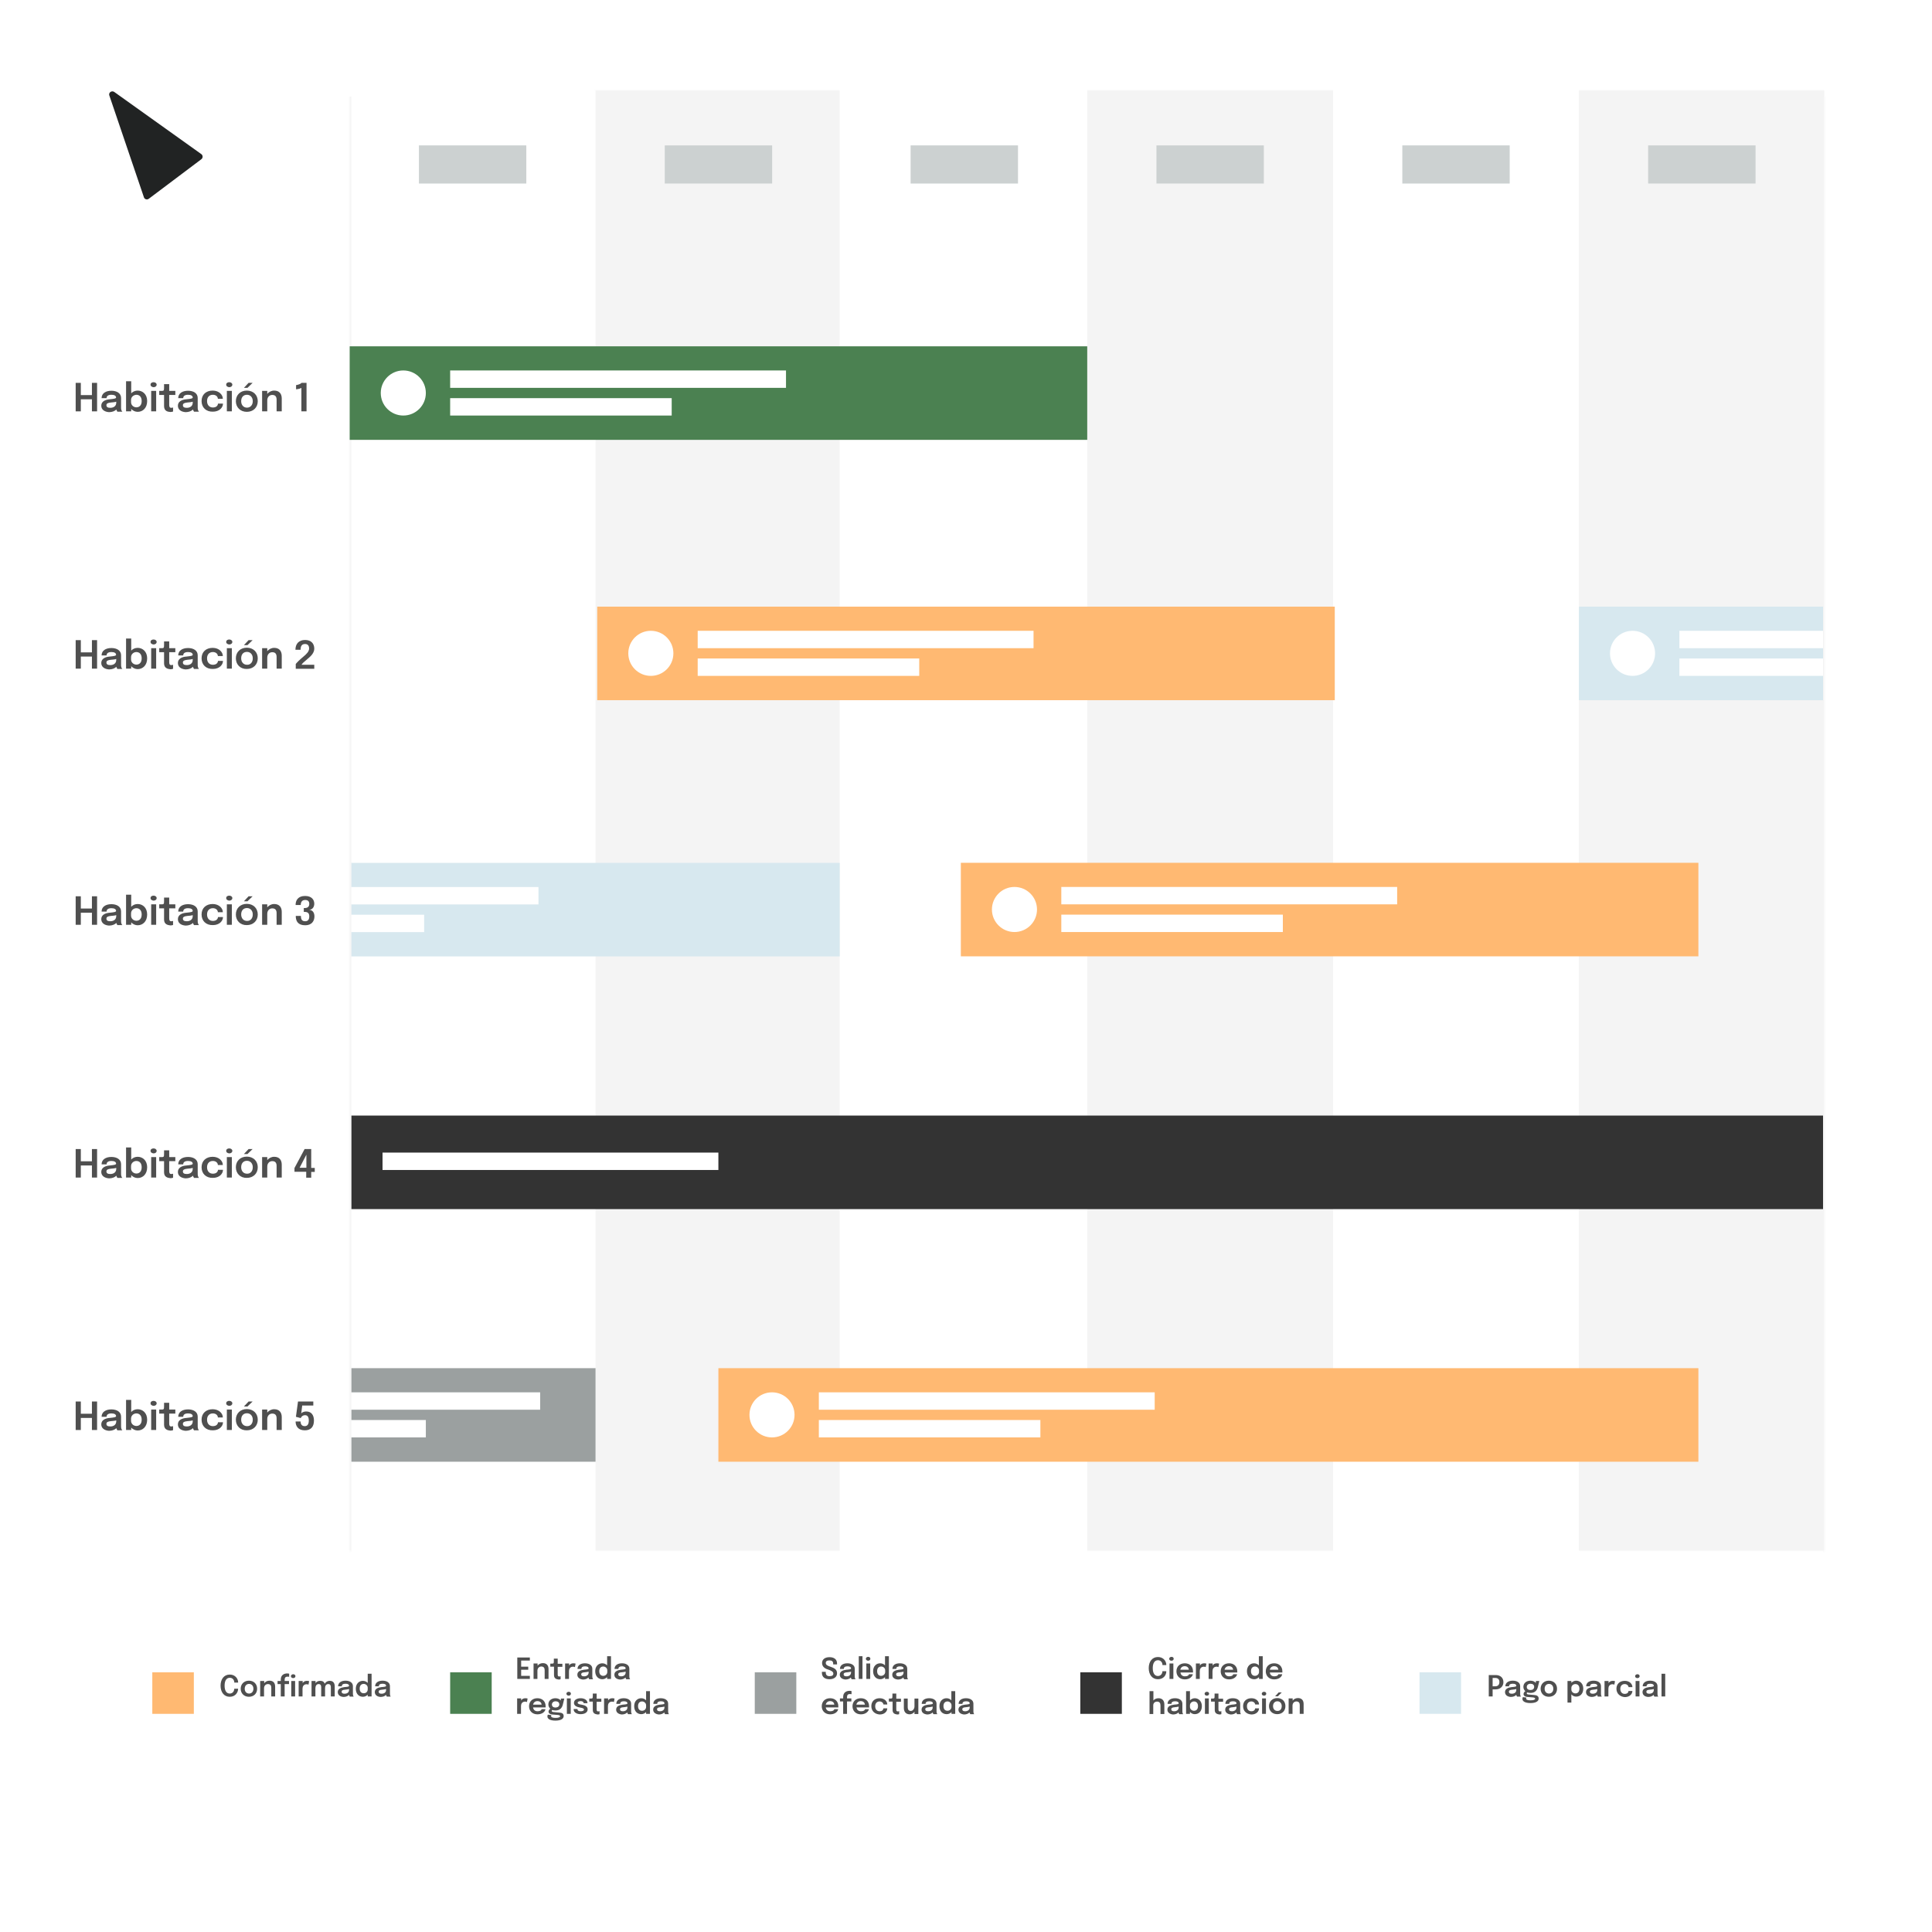 <?xml version="1.0" encoding="UTF-8"?> <svg xmlns="http://www.w3.org/2000/svg" xmlns:xlink="http://www.w3.org/1999/xlink" id="ehwMl40LDfs1" viewBox="0 0 600 600" shape-rendering="geometricPrecision" text-rendering="geometricPrecision"><style>#ehwMl40LDfs162_to {animation: ehwMl40LDfs162_to__to 12500ms linear infinite normal forwards}@keyframes ehwMl40LDfs162_to__to { 0% {transform: translate(1502.25px,1019.3px)} 24% {transform: translate(1502.25px,1019.3px);animation-timing-function: cubic-bezier(0.42,0,0.58,1)} 32% {transform: translate(891.4px,1019.3px)} 100% {transform: translate(891.4px,1019.3px)}} #ehwMl40LDfs189 {animation: ehwMl40LDfs189_c_o 12500ms linear infinite normal forwards}@keyframes ehwMl40LDfs189_c_o { 0% {opacity: 0} 36% {opacity: 0} 40% {opacity: 1} 88% {opacity: 1;animation-timing-function: cubic-bezier(0.42,0,0.58,1)} 92% {opacity: 0} 100% {opacity: 0}} #ehwMl40LDfs194 {animation: ehwMl40LDfs194_c_o 12500ms linear infinite normal forwards}@keyframes ehwMl40LDfs194_c_o { 0% {opacity: 0} 96% {opacity: 0;animation-timing-function: cubic-bezier(0.42,0,0.58,1)} 100% {opacity: 1}} #ehwMl40LDfs223_to {animation: ehwMl40LDfs223_to__to 12500ms linear infinite normal forwards}@keyframes ehwMl40LDfs223_to__to { 0% {transform: translate(1458.001px,878.8px)} 52% {transform: translate(1458.001px,878.8px);animation-timing-function: cubic-bezier(0.42,0,0.58,1)} 56% {transform: translate(1428.613px,849.413px);animation-timing-function: cubic-bezier(0.42,0,0.58,1)} 60% {transform: translate(1428.613px,849.413px);animation-timing-function: cubic-bezier(0.42,0,0.58,1)} 68% {transform: translate(1484.625px,216.15px);animation-timing-function: cubic-bezier(0.42,0,0.58,1)} 72% {transform: translate(1516.65px,248.175px)} 100% {transform: translate(1516.65px,248.175px)}} #ehwMl40LDfs223 {animation: ehwMl40LDfs223__fl 12500ms linear infinite normal forwards}@keyframes ehwMl40LDfs223__fl { 0% {filter: drop-shadow(0px 0px 0px rgba(0,0,0,0.3))} 52% {filter: drop-shadow(0px 0px 0px rgba(0,0,0,0.3));animation-timing-function: cubic-bezier(0.42,0,0.58,1)} 56% {filter: drop-shadow(30px 30px 0px rgba(0,0,0,0.3));animation-timing-function: cubic-bezier(0.42,0,0.58,1)} 68% {filter: drop-shadow(30px 30px 0px rgba(0,0,0,0.3));animation-timing-function: cubic-bezier(0.42,0,0.58,1)} 72% {filter: drop-shadow(0px 0px 0px rgba(0,0,0,0.3))} 100% {filter: drop-shadow(0px 0px 0px rgba(0,0,0,0.3))}} #ehwMl40LDfs238 {animation: ehwMl40LDfs238_c_o 12500ms linear infinite normal forwards}@keyframes ehwMl40LDfs238_c_o { 0% {opacity: 1} 88% {opacity: 1;animation-timing-function: cubic-bezier(0.42,0,0.58,1)} 92% {opacity: 0} 100% {opacity: 0}} #ehwMl40LDfs277_to {animation: ehwMl40LDfs277_to__to 12500ms linear infinite normal forwards}@keyframes ehwMl40LDfs277_to__to { 0% {transform: translate(1458.001px,878.8px)} 52% {transform: translate(1458.001px,878.8px);animation-timing-function: cubic-bezier(0.42,0,0.58,1)} 56% {transform: translate(1428.613px,849.413px);animation-timing-function: cubic-bezier(0.42,0,0.58,1)} 60% {transform: translate(1428.613px,849.413px);animation-timing-function: cubic-bezier(0.42,0,0.58,1)} 68% {transform: translate(1484.625px,216.15px);animation-timing-function: cubic-bezier(0.42,0,0.58,1)} 72% {transform: translate(1516.65px,248.175px)} 100% {transform: translate(1516.65px,248.175px)}} #ehwMl40LDfs277 { animation-name: ehwMl40LDfs277_c_o, ehwMl40LDfs277__fl; animation-duration: 12500ms; animation-fill-mode: forwards; animation-timing-function: linear; animation-direction: normal; animation-iteration-count: infinite; }@keyframes ehwMl40LDfs277_c_o { 0% {opacity: 1} 88% {opacity: 1;animation-timing-function: cubic-bezier(0.42,0,0.58,1)} 92% {opacity: 0} 100% {opacity: 0}}@keyframes ehwMl40LDfs277__fl { 0% {filter: drop-shadow(0px 0px 0px rgba(0,0,0,0.3))} 52% {filter: drop-shadow(0px 0px 0px rgba(0,0,0,0.3));animation-timing-function: cubic-bezier(0.42,0,0.58,1)} 56% {filter: drop-shadow(30px 30px 0px rgba(0,0,0,0.3));animation-timing-function: cubic-bezier(0.42,0,0.58,1)} 68% {filter: drop-shadow(30px 30px 0px rgba(0,0,0,0.3));animation-timing-function: cubic-bezier(0.42,0,0.58,1)} 72% {filter: drop-shadow(0px 0px 0px rgba(0,0,0,0.3))} 100% {filter: drop-shadow(0px 0px 0px rgba(0,0,0,0.3))}} #ehwMl40LDfs287_to {animation: ehwMl40LDfs287_to__to 12500ms linear infinite normal forwards}@keyframes ehwMl40LDfs287_to__to { 0% {transform: translate(446.25px,244.15px)} 12% {transform: translate(446.25px,244.15px);animation-timing-function: cubic-bezier(0.42,0,0.58,1)} 16% {transform: translate(416.25px,213.65px);animation-timing-function: cubic-bezier(0.42,0,0.58,1)} 20% {transform: translate(416.25px,213.65px);animation-timing-function: cubic-bezier(0.42,0,0.58,1)} 31.92% {transform: translate(721.583px,535.95px);animation-timing-function: cubic-bezier(0.42,0,0.58,1)} 36% {transform: translate(751.499px,565px);animation-timing-function: cubic-bezier(0.42,0,0.58,1)} 92% {transform: translate(751.499px,565px)} 96% {transform: translate(446.25px,244.15px)} 100% {transform: translate(446.25px,244.15px)}} #ehwMl40LDfs287 { animation-name: ehwMl40LDfs287_c_o, ehwMl40LDfs287__fl; animation-duration: 12500ms; animation-fill-mode: forwards; animation-timing-function: linear; animation-direction: normal; animation-iteration-count: infinite; }@keyframes ehwMl40LDfs287_c_o { 0% {opacity: 1} 40% {opacity: 1} 44% {opacity: 0} 96% {opacity: 0;animation-timing-function: cubic-bezier(0.42,0,0.58,1)} 100% {opacity: 1}}@keyframes ehwMl40LDfs287__fl { 0% {filter: drop-shadow(0px 0px 0px rgba(0,0,0,0.3))} 12% {filter: drop-shadow(0px 0px 0px rgba(0,0,0,0.3));animation-timing-function: cubic-bezier(0.42,0,0.58,1)} 16% {filter: drop-shadow(30px 30px 0px rgba(0,0,0,0.3));animation-timing-function: cubic-bezier(0.42,0,0.58,1)} 31.92% {filter: drop-shadow(30px 30px 0px rgba(0,0,0,0.3));animation-timing-function: cubic-bezier(0.42,0,0.58,1)} 35.92% {filter: drop-shadow(0px 0px 0px rgba(0,0,0,0.3))} 100% {filter: drop-shadow(0px 0px 0px rgba(0,0,0,0.3))}} #ehwMl40LDfs292_to {animation: ehwMl40LDfs292_to__to 12500ms linear infinite normal forwards}@keyframes ehwMl40LDfs292_to__to { 0% {transform: translate(96.821px,90.3px)} 4% {transform: translate(96.821px,90.3px);animation-timing-function: cubic-bezier(0.42,0,0.58,1)} 12% {transform: translate(279.6px,275.2px);animation-timing-function: cubic-bezier(0.42,0,0.58,1)} 16% {transform: translate(249.529px,246.7px);animation-timing-function: cubic-bezier(0.42,0,0.58,1)} 20% {transform: translate(249.529px,246.7px);animation-timing-function: cubic-bezier(0.42,0,0.58,1)} 32% {transform: translate(553.32px,569.7px);animation-timing-function: cubic-bezier(0.42,0,0.58,1)} 36% {transform: translate(582.82px,598.554px);animation-timing-function: cubic-bezier(0.42,0,0.58,1)} 40% {transform: translate(582.82px,598.554px);animation-timing-function: cubic-bezier(0.42,0,0.58,1)} 48% {transform: translate(679.571px,912.304px);animation-timing-function: cubic-bezier(0.42,0,0.58,1)} 52% {transform: translate(679.571px,912.304px);animation-timing-function: cubic-bezier(0.42,0,0.58,1)} 56% {transform: translate(651.042px,883.354px);animation-timing-function: cubic-bezier(0.42,0,0.58,1)} 60% {transform: translate(651.042px,883.354px);animation-timing-function: cubic-bezier(0.42,0,0.58,1)} 68% {transform: translate(703.229px,246.7px);animation-timing-function: cubic-bezier(0.42,0,0.58,1)} 72% {transform: translate(739.079px,281.679px);animation-timing-function: cubic-bezier(0.42,0,0.58,1)} 76% {transform: translate(739.079px,281.679px);animation-timing-function: cubic-bezier(0.42,0,0.58,1)} 88% {transform: translate(96.821px,90.3px)} 100% {transform: translate(96.821px,90.3px)}}</style><defs><filter id="ehwMl40LDfs189-filter" x="-400%" width="600%" y="-400%" height="600%"><feGaussianBlur id="ehwMl40LDfs189-filter-drop-shadow-0-blur" in="SourceAlpha" stdDeviation="0,0"></feGaussianBlur><feOffset id="ehwMl40LDfs189-filter-drop-shadow-0-offset" dx="0" dy="0" result="tmp"></feOffset><feFlood id="ehwMl40LDfs189-filter-drop-shadow-0-flood" flood-color="rgba(0,0,0,0.3)"></feFlood><feComposite id="ehwMl40LDfs189-filter-drop-shadow-0-composite" operator="in" in2="tmp"></feComposite><feMerge id="ehwMl40LDfs189-filter-drop-shadow-0-merge"><feMergeNode id="ehwMl40LDfs189-filter-drop-shadow-0-merge-node-1"></feMergeNode><feMergeNode id="ehwMl40LDfs189-filter-drop-shadow-0-merge-node-2" in="SourceGraphic"></feMergeNode></feMerge></filter></defs><g id="ehwMl40LDfs2" transform="matrix(0.5 0 0 0.5 0 -0)"><path id="ehwMl40LDfs3" d="M0,17.2C0,7.7,7.7,0,17.2,0L1182.8,0C1192.3,0,1200,7.7,1200,17.2L1200,1135.5C1200,1145,1192.3,1152.7,1182.8,1152.7L17.2,1152.7C7.7,1152.7,0,1145,0,1135.5L0,17.2Z" clip-rule="evenodd" fill="rgb(255,255,255)" fill-rule="evenodd" stroke="none" stroke-width="1"></path><g id="ehwMl40LDfs4"><g id="ehwMl40LDfs5"><g id="ehwMl40LDfs6"><g id="ehwMl40LDfs7"><path id="ehwMl40LDfs8" d="M60.3,888.2L57.1,888.2L57.1,880.7L50.2,880.7L50.2,888.2L47,888.2L47,870.5L50.2,870.5L50.2,878.1L57.1,878.1L57.1,870.5L60.3,870.5L60.3,888.2Z" fill="rgb(79,79,79)" stroke="none" stroke-width="1"></path><path id="ehwMl40LDfs9" d="M62.9,884.7C62.9,882.1,65.3,880.9,68.2,880.7C71.1,880.4,72.1,880.2,72.1,879.6L72.1,879.6C72.1,878.5,71,877.9,69.2,877.9C67.3,877.9,66.2,878.6,66.2,880L63.1,880C63.1,877,65.7,875.4,69.2,875.4C72.5,875.4,75.2,876.9,75.2,879.9L75.2,885.7C75.2,886.3,75.2,886.9,75.4,887.4C75.6,887.9,75.8,888.3,76,888.4L72.9,888.4C72.8,888.3,72.6,887.9,72.4,887.5C72.3,887.3,72.3,887.2,72.3,887C71.4,888,69.7,888.7,67.7,888.7C64.9,888.5,62.9,887.1,62.9,884.7ZM72.2,882.8L72.2,882.2C71.3,882.5,70.1,882.6,68.9,882.7C67,882.9,66.1,883.3,66.1,884.4C66.1,885.5,66.9,886,68.5,886C70.5,886,72.2,885,72.2,882.8Z" fill="rgb(79,79,79)" stroke="none" stroke-width="1"></path><path id="ehwMl40LDfs10" d="M78.3,869.5L81.5,869.5L81.5,877C82.5,875.9,84,875.3,85.5,875.3C88.6,875.3,91.4,877.6,91.4,881.8C91.4,886.1,88.7,888.5,85.5,888.5C84,888.5,82.5,887.8,81.5,886.7L81.5,888.2L78.3,888.2L78.3,869.5ZM81.4,881.1L81.4,882.5C81.4,884.4,83,885.7,84.7,885.7C86.5,885.7,88,884.5,88,881.8C88,879.1,86.5,877.9,84.7,877.9C83,877.9,81.4,879.2,81.4,881.1Z" fill="rgb(79,79,79)" stroke="none" stroke-width="1"></path><path id="ehwMl40LDfs11" d="M93.5,871.6C93.5,870.6,94.4,870.1,95.4,870.1C96.4,870.1,97.3,870.7,97.3,871.6C97.3,872.6,96.4,873.2,95.4,873.2C94.4,873.1,93.5,872.6,93.5,871.6ZM93.8,875.5L97,875.5L97,888.2L93.9,888.2L93.9,875.5Z" fill="rgb(79,79,79)" stroke="none" stroke-width="1"></path><path id="ehwMl40LDfs12" d="M101.9,884.9L101.9,878L98.9,878L98.9,875.5L100.1,875.5C101.8,875.5,101.9,875.4,101.9,873.3L101.9,871.3L105.1,871.3L105.1,875.5L108.9,875.5L108.9,878L105.1,878L105.1,884C105.1,885.2,105.3,886,106.3,886C106.8,886,107.3,885.9,107.5,885.8L107.5,888.3C107.2,888.4,106.6,888.6,105.9,888.6C104.1,888.4,101.9,887.9,101.9,884.9Z" fill="rgb(79,79,79)" stroke="none" stroke-width="1"></path><path id="ehwMl40LDfs13" d="M110.5,884.7C110.5,882.1,112.9,880.9,115.8,880.7C118.7,880.4,119.7,880.2,119.7,879.6L119.7,879.6C119.7,878.5,118.6,877.9,116.8,877.9C114.9,877.9,113.8,878.6,113.8,880L110.7,880C110.7,877,113.3,875.4,116.8,875.4C120.1,875.4,122.8,876.9,122.8,879.9L122.8,885.7C122.8,886.3,122.8,886.9,123,887.4C123.2,887.9,123.4,888.3,123.6,888.4L120.5,888.4C120.4,888.3,120.2,887.9,120,887.5C119.9,887.3,119.9,887.2,119.9,887C119,888,117.3,888.7,115.3,888.7C112.4,888.5,110.5,887.1,110.5,884.7ZM119.7,882.8L119.7,882.2C118.8,882.5,117.6,882.6,116.4,882.7C114.5,882.9,113.6,883.3,113.6,884.4C113.6,885.5,114.4,886,116,886C118,886,119.7,885,119.7,882.8Z" fill="rgb(79,79,79)" stroke="none" stroke-width="1"></path><path id="ehwMl40LDfs14" d="M125.2,881.8C125.2,877.8,128,875.3,132.1,875.3C136.1,875.3,138.4,878,138.4,880.3L138.4,880.4L135.3,880.4C135.3,880.3,135.3,880.2,135.3,880.1C135.1,878.9,134,877.9,132.2,877.9C130.2,877.9,128.6,879.2,128.6,881.8C128.6,884.4,130.2,885.8,132.2,885.8C134.3,885.8,135.3,884.7,135.4,883.4L138.5,883.4C138.5,885.8,136.3,888.4,132.2,888.4C128,888.5,125.2,885.8,125.2,881.8Z" fill="rgb(79,79,79)" stroke="none" stroke-width="1"></path><path id="ehwMl40LDfs15" d="M140.5,871.6C140.5,870.6,141.4,870.1,142.4,870.1C143.4,870.1,144.3,870.7,144.3,871.6C144.3,872.6,143.4,873.2,142.4,873.2C141.4,873.1,140.5,872.6,140.5,871.6ZM140.9,875.5L144,875.5L144,888.2L140.9,888.2L140.9,875.5Z" fill="rgb(79,79,79)" stroke="none" stroke-width="1"></path><path id="ehwMl40LDfs16" d="M146.5,881.8C146.5,877.9,149.3,875.2,153.3,875.2C157.3,875.2,160.1,877.9,160.1,881.8C160.1,885.7,157.3,888.4,153.3,888.4C149.3,888.5,146.5,885.7,146.5,881.8ZM157,881.8C157,879.4,155.5,877.8,153.4,877.8C151.2,877.8,149.8,879.3,149.8,881.8C149.8,884.2,151.3,885.8,153.4,885.8C155.5,885.9,157,884.3,157,881.8ZM154.4,870.5L156.9,870.5L153.7,873.6L151.5,873.6L154.4,870.5Z" fill="rgb(79,79,79)" stroke="none" stroke-width="1"></path><path id="ehwMl40LDfs17" d="M162.8,875.5L166,875.5L166,877.4C167,876.1,168.6,875.3,170.3,875.3C173.4,875.3,175,877.2,175,880.2L175,888.2L171.8,888.2L171.8,881C171.8,879.3,171.2,878,169.1,878C167.3,878,166,879.4,166,881.4L166,888.2L162.8,888.2L162.8,875.5Z" fill="rgb(79,79,79)" stroke="none" stroke-width="1"></path><path id="ehwMl40LDfs18" d="M187.7,873L187.1,878C187.2,877.6,188.2,876.7,190.3,876.7C193.4,876.7,195,879,195,882.3C195,886.3,193,888.4,189.3,888.4C185.2,888.4,183.6,885.8,183.6,882.9L183.6,882.9L186.7,882.9L186.7,882.9C186.7,884.8,187.6,885.8,189.3,885.8C190.9,885.8,191.8,884.7,191.8,882.3C191.8,880.2,191.1,879,189.5,879C188,879,187.1,880,186.8,880.8L183.8,880L185.1,870.5L194.6,870.5L194.6,873L187.7,873Z" fill="rgb(79,79,79)" stroke="none" stroke-width="1"></path></g></g><g id="ehwMl40LDfs19"><g id="ehwMl40LDfs20"><path id="ehwMl40LDfs21" d="M60.3,731.4L57.1,731.4L57.1,723.9L50.2,723.9L50.2,731.4L47,731.4L47,713.7L50.2,713.7L50.2,721.3L57.1,721.3L57.1,713.7L60.3,713.7L60.3,731.4Z" fill="rgb(79,79,79)" stroke="none" stroke-width="1"></path><path id="ehwMl40LDfs22" d="M62.9,727.9C62.9,725.3,65.3,724.1,68.2,723.9C71.1,723.6,72.1,723.4,72.1,722.8L72.1,722.8C72.1,721.7,71,721.1,69.2,721.1C67.3,721.1,66.2,721.8,66.2,723.2L63.1,723.2C63.1,720.2,65.7,718.6,69.2,718.6C72.5,718.6,75.2,720.1,75.2,723.1L75.2,728.9C75.2,729.5,75.2,730.1,75.4,730.6C75.6,731.1,75.8,731.5,76,731.6L72.9,731.6C72.8,731.5,72.6,731.1,72.4,730.7C72.3,730.5,72.3,730.4,72.3,730.2C71.4,731.2,69.7,731.9,67.7,731.9C64.9,731.7,62.9,730.3,62.9,727.9ZM72.2,726L72.2,725.4C71.3,725.7,70.1,725.8,68.9,725.9C67,726.1,66.1,726.5,66.1,727.6C66.1,728.7,66.9,729.2,68.5,729.2C70.5,729.2,72.2,728.2,72.2,726Z" fill="rgb(79,79,79)" stroke="none" stroke-width="1"></path><path id="ehwMl40LDfs23" d="M78.3,712.7L81.5,712.7L81.5,720.2C82.5,719.1,84,718.5,85.5,718.5C88.6,718.5,91.4,720.8,91.4,725C91.4,729.3,88.7,731.7,85.5,731.7C84,731.7,82.5,731,81.5,729.9L81.5,731.4L78.3,731.4L78.3,712.7ZM81.4,724.3L81.4,725.7C81.4,727.6,83,728.9,84.7,728.9C86.5,728.9,88,727.7,88,725C88,722.3,86.5,721.1,84.7,721.1C83,721.1,81.4,722.4,81.4,724.3Z" fill="rgb(79,79,79)" stroke="none" stroke-width="1"></path><path id="ehwMl40LDfs24" d="M93.5,714.8C93.5,713.8,94.4,713.3,95.4,713.3C96.4,713.3,97.3,713.9,97.3,714.8C97.3,715.8,96.4,716.4,95.4,716.4C94.4,716.3,93.5,715.8,93.5,714.8ZM93.8,718.7L97,718.7L97,731.4L93.9,731.4L93.9,718.7Z" fill="rgb(79,79,79)" stroke="none" stroke-width="1"></path><path id="ehwMl40LDfs25" d="M101.9,728.1L101.9,721.2L98.9,721.2L98.9,718.7L100.1,718.7C101.8,718.7,101.9,718.6,101.9,716.5L101.9,714.5L105.1,714.5L105.1,718.7L108.9,718.7L108.9,721.2L105.1,721.2L105.1,727.2C105.1,728.4,105.3,729.2,106.3,729.2C106.8,729.2,107.3,729.1,107.5,729L107.5,731.5C107.2,731.6,106.6,731.8,105.9,731.8C104.1,731.6,101.9,731.1,101.9,728.1Z" fill="rgb(79,79,79)" stroke="none" stroke-width="1"></path><path id="ehwMl40LDfs26" d="M110.5,727.9C110.5,725.3,112.9,724.1,115.8,723.9C118.7,723.6,119.7,723.4,119.7,722.8L119.7,722.8C119.7,721.7,118.6,721.1,116.8,721.1C114.9,721.1,113.8,721.8,113.8,723.2L110.7,723.2C110.7,720.2,113.3,718.6,116.8,718.6C120.1,718.6,122.8,720.1,122.8,723.1L122.8,728.9C122.8,729.5,122.8,730.1,123,730.6C123.2,731.1,123.4,731.5,123.6,731.6L120.5,731.6C120.4,731.5,120.2,731.1,120,730.7C119.9,730.5,119.9,730.4,119.9,730.2C119,731.2,117.3,731.9,115.3,731.9C112.4,731.7,110.5,730.3,110.5,727.9ZM119.7,726L119.7,725.4C118.8,725.7,117.6,725.8,116.4,725.9C114.5,726.1,113.6,726.5,113.6,727.6C113.6,728.7,114.4,729.2,116,729.2C118,729.2,119.7,728.2,119.7,726Z" fill="rgb(79,79,79)" stroke="none" stroke-width="1"></path><path id="ehwMl40LDfs27" d="M125.2,725C125.2,721,128,718.5,132.1,718.5C136.1,718.5,138.4,721.2,138.4,723.5L138.4,723.6L135.3,723.6C135.3,723.5,135.3,723.4,135.3,723.3C135.1,722.1,134,721.1,132.2,721.1C130.2,721.1,128.6,722.4,128.6,725C128.6,727.6,130.2,729,132.2,729C134.3,729,135.3,727.9,135.4,726.6L138.5,726.6C138.5,729,136.3,731.6,132.2,731.6C128,731.7,125.2,729,125.2,725Z" fill="rgb(79,79,79)" stroke="none" stroke-width="1"></path><path id="ehwMl40LDfs28" d="M140.5,714.8C140.5,713.8,141.4,713.3,142.4,713.3C143.4,713.3,144.3,713.9,144.3,714.8C144.3,715.8,143.4,716.4,142.4,716.4C141.4,716.3,140.5,715.8,140.5,714.8ZM140.9,718.7L144,718.7L144,731.4L140.9,731.4L140.9,718.7Z" fill="rgb(79,79,79)" stroke="none" stroke-width="1"></path><path id="ehwMl40LDfs29" d="M146.5,725C146.5,721.1,149.3,718.4,153.3,718.4C157.3,718.4,160.1,721.1,160.1,725C160.1,728.9,157.3,731.6,153.3,731.6C149.3,731.7,146.5,728.9,146.5,725ZM157,725C157,722.6,155.5,721,153.4,721C151.2,721,149.8,722.5,149.8,725C149.8,727.4,151.3,729,153.4,729C155.5,729.1,157,727.5,157,725ZM154.4,713.7L156.9,713.7L153.7,716.8L151.5,716.8L154.4,713.7Z" fill="rgb(79,79,79)" stroke="none" stroke-width="1"></path><path id="ehwMl40LDfs30" d="M162.8,718.7L166,718.7L166,720.6C167,719.3,168.6,718.5,170.3,718.5C173.4,718.5,175,720.4,175,723.4L175,731.4L171.8,731.4L171.8,724.2C171.8,722.5,171.2,721.2,169.1,721.2C167.3,721.2,166,722.6,166,724.6L166,731.4L162.8,731.4L162.8,718.7Z" fill="rgb(79,79,79)" stroke="none" stroke-width="1"></path><path id="ehwMl40LDfs31" d="M190.3,727.8L182.9,727.8L182.9,725.5L189.2,713.7L193.3,713.7L193.3,725.4L195.5,725.4L195.5,727.9L193.3,727.9L193.3,731.5L190.2,731.5L190.2,727.8ZM190.3,717.2L186.1,725.3L190.3,725.3L190.3,717.2Z" fill="rgb(79,79,79)" stroke="none" stroke-width="1"></path></g></g><g id="ehwMl40LDfs32"><g id="ehwMl40LDfs33"><path id="ehwMl40LDfs34" d="M60.3,574.4L57.1,574.4L57.1,566.9L50.2,566.9L50.2,574.4L47,574.4L47,556.7L50.2,556.7L50.2,564.3L57.1,564.3L57.1,556.7L60.3,556.7L60.3,574.4Z" fill="rgb(79,79,79)" stroke="none" stroke-width="1"></path><path id="ehwMl40LDfs35" d="M62.9,570.9C62.9,568.3,65.3,567.1,68.2,566.9C71.1,566.6,72.1,566.4,72.1,565.8L72.1,565.8C72.1,564.7,71,564.1,69.2,564.1C67.3,564.1,66.2,564.8,66.2,566.2L63.1,566.2C63.1,563.2,65.7,561.6,69.2,561.6C72.5,561.6,75.2,563.1,75.2,566.1L75.2,571.9C75.2,572.5,75.2,573.1,75.4,573.6C75.6,574.1,75.8,574.5,76,574.6L72.9,574.6C72.8,574.5,72.6,574.1,72.4,573.7C72.3,573.5,72.3,573.4,72.3,573.2C71.4,574.2,69.7,574.9,67.7,574.9C64.9,574.7,62.9,573.3,62.9,570.9ZM72.2,569L72.2,568.4C71.3,568.7,70.1,568.8,68.9,568.9C67,569.1,66.1,569.5,66.1,570.6C66.1,571.7,66.9,572.2,68.5,572.2C70.5,572.2,72.2,571.2,72.2,569Z" fill="rgb(79,79,79)" stroke="none" stroke-width="1"></path><path id="ehwMl40LDfs36" d="M78.3,555.7L81.5,555.7L81.5,563.2C82.5,562.1,84,561.5,85.5,561.5C88.6,561.5,91.4,563.8,91.4,568C91.4,572.3,88.7,574.7,85.5,574.7C84,574.7,82.5,574,81.5,572.9L81.5,574.4L78.3,574.4L78.3,555.7ZM81.4,567.3L81.4,568.7C81.4,570.6,83,571.9,84.7,571.9C86.5,571.9,88,570.7,88,568C88,565.3,86.5,564.1,84.7,564.1C83,564.1,81.4,565.4,81.4,567.3Z" fill="rgb(79,79,79)" stroke="none" stroke-width="1"></path><path id="ehwMl40LDfs37" d="M93.5,557.8C93.5,556.8,94.4,556.3,95.4,556.3C96.4,556.3,97.3,556.9,97.3,557.8C97.3,558.8,96.4,559.4,95.4,559.4C94.4,559.3,93.5,558.8,93.5,557.8ZM93.8,561.7L97,561.7L97,574.4L93.9,574.4L93.9,561.7Z" fill="rgb(79,79,79)" stroke="none" stroke-width="1"></path><path id="ehwMl40LDfs38" d="M101.9,571.1L101.9,564.2L98.9,564.2L98.9,561.7L100.1,561.7C101.8,561.7,101.9,561.6,101.9,559.5L101.9,557.5L105.1,557.5L105.1,561.7L108.9,561.7L108.9,564.2L105.1,564.2L105.1,570.2C105.1,571.4,105.3,572.2,106.3,572.2C106.8,572.2,107.3,572.1,107.5,572L107.5,574.5C107.2,574.6,106.6,574.8,105.9,574.8C104.1,574.6,101.9,574.1,101.9,571.1Z" fill="rgb(79,79,79)" stroke="none" stroke-width="1"></path><path id="ehwMl40LDfs39" d="M110.5,570.9C110.5,568.3,112.9,567.1,115.8,566.9C118.7,566.6,119.7,566.4,119.7,565.8L119.7,565.8C119.7,564.7,118.6,564.1,116.8,564.1C114.9,564.1,113.8,564.8,113.8,566.2L110.7,566.2C110.7,563.2,113.3,561.6,116.8,561.6C120.1,561.6,122.8,563.1,122.8,566.1L122.8,571.9C122.8,572.5,122.8,573.1,123,573.6C123.2,574.1,123.4,574.5,123.6,574.6L120.5,574.6C120.4,574.5,120.2,574.1,120,573.7C119.9,573.5,119.9,573.4,119.9,573.2C119,574.2,117.3,574.9,115.3,574.9C112.4,574.7,110.5,573.3,110.5,570.9ZM119.7,569L119.7,568.4C118.8,568.7,117.6,568.8,116.4,568.9C114.5,569.1,113.6,569.5,113.6,570.6C113.6,571.7,114.4,572.2,116,572.2C118,572.2,119.7,571.2,119.7,569Z" fill="rgb(79,79,79)" stroke="none" stroke-width="1"></path><path id="ehwMl40LDfs40" d="M125.2,568C125.2,564,128,561.5,132.1,561.5C136.1,561.5,138.4,564.2,138.4,566.5L138.4,566.6L135.3,566.6C135.3,566.5,135.3,566.4,135.3,566.3C135.1,565.1,134,564.1,132.2,564.1C130.2,564.1,128.6,565.4,128.6,568C128.6,570.6,130.2,572,132.2,572C134.3,572,135.3,570.9,135.4,569.6L138.5,569.6C138.5,572,136.3,574.6,132.2,574.6C128,574.7,125.2,572,125.2,568Z" fill="rgb(79,79,79)" stroke="none" stroke-width="1"></path><path id="ehwMl40LDfs41" d="M140.5,557.8C140.5,556.8,141.4,556.3,142.4,556.3C143.4,556.3,144.3,556.9,144.3,557.8C144.3,558.8,143.4,559.4,142.4,559.4C141.4,559.3,140.5,558.8,140.5,557.8ZM140.9,561.7L144,561.7L144,574.4L140.9,574.4L140.9,561.7Z" fill="rgb(79,79,79)" stroke="none" stroke-width="1"></path><path id="ehwMl40LDfs42" d="M146.5,568C146.5,564.1,149.3,561.4,153.3,561.4C157.3,561.4,160.1,564.1,160.1,568C160.1,571.9,157.3,574.6,153.3,574.6C149.3,574.7,146.5,571.9,146.5,568ZM157,568C157,565.6,155.5,564,153.4,564C151.2,564,149.8,565.5,149.8,568C149.8,570.4,151.3,572,153.4,572C155.5,572.1,157,570.5,157,568ZM154.4,556.7L156.9,556.7L153.7,559.8L151.5,559.8L154.4,556.7Z" fill="rgb(79,79,79)" stroke="none" stroke-width="1"></path><path id="ehwMl40LDfs43" d="M162.8,561.7L166,561.7L166,563.6C167,562.3,168.6,561.5,170.3,561.5C173.4,561.5,175,563.4,175,566.4L175,574.4L171.8,574.4L171.8,567.2C171.8,565.5,171.2,564.2,169.1,564.2C167.3,564.2,166,565.6,166,567.6L166,574.4L162.8,574.4L162.8,561.7Z" fill="rgb(79,79,79)" stroke="none" stroke-width="1"></path><path id="ehwMl40LDfs44" d="M195.3,569.2C195.3,572.2,193.5,574.7,189.6,574.7C185.1,574.7,183.7,572.2,183.7,568.9L183.7,568.9L186.9,568.9L186.9,568.9C186.9,571.5,187.9,572.2,189.6,572.2C191.1,572.2,192.1,571.3,192.1,569.2C192.1,567.6,191.5,566.4,189.3,566.4L188.7,566.4L188.7,564L189.3,564C191.5,564,192.1,562.7,192.1,561.4C192.1,559.7,191.1,559,189.6,559C188,559,186.8,559.8,186.8,562.1L183.6,562.1C183.6,559,185.3,556.5,189.5,556.5C193.5,556.5,195.2,558.8,195.2,561.3C195.2,563.3,194.1,565,192,565.1C194.2,565.2,195.3,566.9,195.3,569.2Z" fill="rgb(79,79,79)" stroke="none" stroke-width="1"></path></g></g><g id="ehwMl40LDfs45"><g id="ehwMl40LDfs46"><path id="ehwMl40LDfs47" d="M60.3,415.3L57.1,415.3L57.1,407.8L50.2,407.8L50.2,415.3L47,415.3L47,397.6L50.2,397.6L50.2,405.2L57.1,405.2L57.1,397.6L60.3,397.6L60.3,415.3Z" fill="rgb(79,79,79)" stroke="none" stroke-width="1"></path><path id="ehwMl40LDfs48" d="M62.9,411.8C62.9,409.2,65.3,408,68.2,407.8C71.1,407.5,72.1,407.3,72.1,406.7L72.1,406.7C72.1,405.6,71,405,69.2,405C67.3,405,66.2,405.7,66.2,407.1L63.1,407.1C63.1,404.1,65.7,402.5,69.2,402.5C72.5,402.5,75.2,404,75.2,407L75.2,412.8C75.2,413.4,75.2,414,75.4,414.5C75.6,415,75.8,415.4,76,415.5L72.9,415.5C72.8,415.4,72.6,415,72.4,414.6C72.3,414.4,72.3,414.3,72.3,414.1C71.4,415.1,69.7,415.8,67.7,415.8C64.9,415.6,62.9,414.2,62.9,411.8ZM72.2,409.9L72.2,409.3C71.3,409.6,70.1,409.7,68.9,409.8C67,410,66.1,410.4,66.1,411.5C66.1,412.6,66.9,413.1,68.5,413.1C70.5,413.1,72.2,412.1,72.2,409.9Z" fill="rgb(79,79,79)" stroke="none" stroke-width="1"></path><path id="ehwMl40LDfs49" d="M78.3,396.6L81.5,396.6L81.5,404.1C82.5,403,84,402.4,85.5,402.4C88.6,402.4,91.4,404.7,91.4,408.9C91.4,413.2,88.7,415.6,85.5,415.6C84,415.6,82.5,414.9,81.5,413.8L81.5,415.3L78.3,415.3L78.3,396.6ZM81.4,408.2L81.4,409.6C81.4,411.5,83,412.8,84.7,412.8C86.5,412.8,88,411.6,88,408.9C88,406.2,86.5,405,84.7,405C83,405,81.4,406.3,81.4,408.2Z" fill="rgb(79,79,79)" stroke="none" stroke-width="1"></path><path id="ehwMl40LDfs50" d="M93.5,398.7C93.5,397.7,94.4,397.2,95.4,397.2C96.4,397.2,97.3,397.8,97.3,398.7C97.3,399.7,96.4,400.3,95.4,400.3C94.4,400.2,93.5,399.7,93.5,398.7ZM93.8,402.6L97,402.6L97,415.3L93.9,415.3L93.9,402.6Z" fill="rgb(79,79,79)" stroke="none" stroke-width="1"></path><path id="ehwMl40LDfs51" d="M101.9,412L101.9,405.1L98.9,405.1L98.9,402.6L100.1,402.6C101.8,402.6,101.9,402.5,101.9,400.4L101.9,398.4L105.1,398.4L105.1,402.6L108.9,402.6L108.9,405.1L105.1,405.1L105.1,411.1C105.1,412.3,105.3,413.1,106.3,413.1C106.8,413.1,107.3,413,107.5,412.9L107.5,415.4C107.2,415.5,106.6,415.7,105.9,415.7C104.1,415.5,101.9,415,101.9,412Z" fill="rgb(79,79,79)" stroke="none" stroke-width="1"></path><path id="ehwMl40LDfs52" d="M110.5,411.8C110.5,409.2,112.9,408,115.8,407.8C118.7,407.5,119.7,407.3,119.7,406.7L119.7,406.7C119.7,405.6,118.6,405,116.8,405C114.9,405,113.8,405.7,113.8,407.1L110.7,407.1C110.7,404.1,113.3,402.5,116.8,402.5C120.1,402.5,122.8,404,122.8,407L122.8,412.8C122.8,413.4,122.8,414,123,414.5C123.2,415,123.4,415.4,123.6,415.5L120.5,415.5C120.4,415.4,120.2,415,120,414.6C119.9,414.4,119.9,414.3,119.9,414.1C119,415.1,117.3,415.8,115.3,415.8C112.4,415.6,110.5,414.2,110.5,411.8ZM119.7,409.9L119.7,409.3C118.8,409.6,117.6,409.7,116.4,409.8C114.5,410,113.6,410.4,113.6,411.5C113.6,412.6,114.4,413.1,116,413.1C118,413.1,119.7,412.1,119.7,409.9Z" fill="rgb(79,79,79)" stroke="none" stroke-width="1"></path><path id="ehwMl40LDfs53" d="M125.2,408.9C125.2,404.9,128,402.4,132.1,402.4C136.1,402.4,138.4,405.1,138.4,407.4L138.4,407.5L135.3,407.5C135.3,407.4,135.3,407.3,135.3,407.2C135.1,406,134,405,132.2,405C130.2,405,128.6,406.3,128.6,408.9C128.6,411.5,130.2,412.9,132.2,412.9C134.3,412.9,135.3,411.8,135.4,410.5L138.5,410.5C138.5,412.9,136.3,415.5,132.2,415.5C128,415.6,125.2,412.9,125.2,408.9Z" fill="rgb(79,79,79)" stroke="none" stroke-width="1"></path><path id="ehwMl40LDfs54" d="M140.5,398.7C140.5,397.7,141.4,397.2,142.4,397.2C143.4,397.2,144.3,397.8,144.3,398.7C144.3,399.7,143.4,400.3,142.4,400.3C141.4,400.2,140.5,399.7,140.5,398.7ZM140.9,402.6L144,402.6L144,415.3L140.9,415.3L140.9,402.6Z" fill="rgb(79,79,79)" stroke="none" stroke-width="1"></path><path id="ehwMl40LDfs55" d="M146.5,408.9C146.5,405,149.3,402.3,153.3,402.3C157.3,402.3,160.1,405,160.1,408.9C160.1,412.8,157.3,415.5,153.3,415.5C149.3,415.6,146.5,412.8,146.5,408.9ZM157,408.9C157,406.5,155.5,404.9,153.4,404.9C151.2,404.9,149.8,406.4,149.8,408.9C149.8,411.3,151.3,412.9,153.4,412.9C155.5,413,157,411.4,157,408.9ZM154.4,397.6L156.9,397.6L153.7,400.7L151.5,400.7L154.4,397.6Z" fill="rgb(79,79,79)" stroke="none" stroke-width="1"></path><path id="ehwMl40LDfs56" d="M162.8,402.6L166,402.6L166,404.5C167,403.2,168.6,402.4,170.3,402.4C173.4,402.4,175,404.3,175,407.3L175,415.3L171.8,415.3L171.8,408.1C171.8,406.4,171.2,405.1,169.1,405.1C167.3,405.1,166,406.5,166,408.5L166,415.3L162.8,415.3L162.8,402.6Z" fill="rgb(79,79,79)" stroke="none" stroke-width="1"></path><path id="ehwMl40LDfs57" d="M183.6,412.7C183.9,411.8,186.6,409.4,188.5,407.8C190.2,406.4,192,404.7,192,402.8C192,401.1,191.2,400,189.5,400C187.4,400,186.7,401.4,186.7,403.6L183.5,403.6C183.5,399.9,185.6,397.5,189.5,397.5C193.3,397.5,195.2,399.8,195.2,402.9C195.2,405.7,192.8,407.8,191.1,409.2C189,410.9,187.5,412.3,187.3,412.9L195.2,412.9L195.2,415.4L183.7,415.4L183.7,412.7Z" fill="rgb(79,79,79)" stroke="none" stroke-width="1"></path></g></g><g id="ehwMl40LDfs58"><path id="ehwMl40LDfs59" d="M60.3,255.5L57.1,255.5L57.1,248L50.2,248L50.2,255.5L47,255.5L47,237.8L50.2,237.8L50.2,245.4L57.1,245.4L57.1,237.8L60.3,237.8L60.3,255.5Z" fill="rgb(79,79,79)" stroke="none" stroke-width="1"></path><path id="ehwMl40LDfs60" d="M62.9,252C62.9,249.4,65.3,248.2,68.2,248C71.1,247.7,72.1,247.5,72.1,246.9L72.1,246.9C72.1,245.8,71,245.2,69.2,245.2C67.3,245.2,66.2,245.9,66.2,247.3L63.1,247.3C63.1,244.3,65.7,242.7,69.2,242.7C72.5,242.7,75.2,244.2,75.2,247.2L75.2,253C75.2,253.6,75.2,254.2,75.4,254.7C75.6,255.2,75.8,255.6,76,255.7L72.9,255.7C72.8,255.6,72.6,255.2,72.4,254.8C72.3,254.6,72.3,254.5,72.3,254.3C71.4,255.3,69.7,256,67.7,256C64.9,255.8,62.9,254.4,62.9,252ZM72.2,250.1L72.2,249.5C71.3,249.8,70.1,249.9,68.9,250C67,250.2,66.1,250.6,66.1,251.7C66.1,252.8,66.9,253.3,68.5,253.3C70.5,253.3,72.2,252.3,72.2,250.1Z" fill="rgb(79,79,79)" stroke="none" stroke-width="1"></path><path id="ehwMl40LDfs61" d="M78.3,236.8L81.5,236.8L81.5,244.3C82.5,243.2,84,242.6,85.5,242.6C88.6,242.6,91.4,244.9,91.4,249.1C91.4,253.4,88.7,255.8,85.5,255.8C84,255.8,82.5,255.1,81.5,254L81.5,255.5L78.3,255.5L78.3,236.8ZM81.4,248.4L81.4,249.8C81.4,251.7,83,253,84.7,253C86.5,253,88,251.8,88,249.1C88,246.4,86.5,245.2,84.7,245.2C83,245.3,81.4,246.5,81.4,248.4Z" fill="rgb(79,79,79)" stroke="none" stroke-width="1"></path><path id="ehwMl40LDfs62" d="M93.5,238.9C93.5,237.9,94.4,237.4,95.4,237.4C96.4,237.4,97.3,238,97.3,238.9C97.3,239.9,96.4,240.5,95.4,240.5C94.4,240.4,93.5,239.9,93.5,238.9ZM93.8,242.8L97,242.8L97,255.5L93.9,255.5L93.9,242.8Z" fill="rgb(79,79,79)" stroke="none" stroke-width="1"></path><path id="ehwMl40LDfs63" d="M101.9,252.2L101.9,245.3L98.9,245.3L98.9,242.8L100.1,242.8C101.8,242.8,101.9,242.7,101.9,240.6L101.9,238.6L105.1,238.6L105.1,242.8L108.9,242.8L108.9,245.3L105.1,245.3L105.1,251.3C105.1,252.5,105.3,253.3,106.3,253.3C106.8,253.3,107.3,253.2,107.5,253.1L107.5,255.6C107.2,255.7,106.6,255.9,105.9,255.9C104.1,255.8,101.9,255.3,101.9,252.2Z" fill="rgb(79,79,79)" stroke="none" stroke-width="1"></path><path id="ehwMl40LDfs64" d="M110.5,252C110.5,249.4,112.9,248.2,115.8,248C118.7,247.7,119.7,247.5,119.7,246.9L119.7,246.9C119.7,245.8,118.6,245.2,116.8,245.2C114.9,245.2,113.8,245.9,113.8,247.3L110.7,247.3C110.7,244.3,113.3,242.7,116.8,242.7C120.1,242.7,122.8,244.2,122.8,247.2L122.8,253C122.8,253.6,122.8,254.2,123,254.7C123.2,255.2,123.4,255.6,123.6,255.7L120.5,255.7C120.4,255.6,120.2,255.2,120,254.8C119.9,254.6,119.9,254.5,119.9,254.3C119,255.3,117.3,256,115.3,256C112.4,255.8,110.5,254.4,110.5,252ZM119.7,250.1L119.7,249.5C118.8,249.8,117.6,249.9,116.4,250C114.5,250.2,113.6,250.6,113.6,251.7C113.6,252.8,114.4,253.3,116,253.3C118,253.3,119.7,252.3,119.7,250.1Z" fill="rgb(79,79,79)" stroke="none" stroke-width="1"></path><path id="ehwMl40LDfs65" d="M125.2,249.1C125.2,245.1,128,242.6,132.1,242.6C136.1,242.6,138.4,245.3,138.4,247.6L138.4,247.7L135.3,247.7C135.3,247.6,135.3,247.5,135.3,247.4C135.1,246.2,134,245.2,132.2,245.2C130.2,245.2,128.6,246.5,128.6,249.1C128.6,251.7,130.2,253.1,132.2,253.1C134.3,253.1,135.3,252,135.4,250.7L138.5,250.7C138.5,253.1,136.3,255.7,132.2,255.7C128,255.8,125.2,253.1,125.2,249.1Z" fill="rgb(79,79,79)" stroke="none" stroke-width="1"></path><path id="ehwMl40LDfs66" d="M140.5,238.9C140.5,237.9,141.4,237.4,142.4,237.4C143.4,237.4,144.3,238,144.3,238.9C144.3,239.9,143.4,240.5,142.4,240.5C141.4,240.4,140.5,239.9,140.5,238.9ZM140.9,242.8L144,242.8L144,255.5L140.9,255.5L140.9,242.8Z" fill="rgb(79,79,79)" stroke="none" stroke-width="1"></path><path id="ehwMl40LDfs67" d="M146.5,249.2C146.5,245.3,149.3,242.6,153.3,242.6C157.3,242.6,160.1,245.3,160.1,249.2C160.1,253.1,157.3,255.8,153.3,255.8C149.3,255.8,146.5,253,146.5,249.2ZM157,249.2C157,246.8,155.5,245.2,153.4,245.2C151.2,245.2,149.8,246.7,149.8,249.2C149.8,251.6,151.3,253.2,153.4,253.2C155.5,253.2,157,251.6,157,249.2ZM154.4,237.8L156.9,237.8L153.7,240.9L151.5,240.9L154.4,237.8Z" fill="rgb(79,79,79)" stroke="none" stroke-width="1"></path><path id="ehwMl40LDfs68" d="M162.8,242.8L166,242.8L166,244.7C167,243.4,168.6,242.6,170.3,242.6C173.4,242.6,175,244.5,175,247.5L175,255.5L171.8,255.5L171.8,248.3C171.8,246.6,171.2,245.3,169.1,245.3C167.3,245.3,166,246.7,166,248.7L166,255.5L162.8,255.5L162.8,242.8Z" fill="rgb(79,79,79)" stroke="none" stroke-width="1"></path><path id="ehwMl40LDfs69" d="M190.3,255.5L187.2,255.5L187.2,240.9C186.9,241.2,185.4,241.7,183.9,241.8L183.9,239.2C185.4,239,187,238.3,187.3,237.8L190.4,237.8L190.4,255.5Z" fill="rgb(79,79,79)" stroke="none" stroke-width="1"></path></g></g><g id="ehwMl40LDfs70"><g id="ehwMl40LDfs71"><path id="ehwMl40LDfs72" d="M71,1015.1L1122.6,1015.1C1128.5,1015.1,1133.4,1019.9,1133.4,1025.9L1133.4,1077.5C1133.4,1083.4,1128.6,1088.3,1122.6,1088.3L71,1088.3C65.1,1088.3,60.2,1083.5,60.2,1077.5L60.2,1025.9C60.2,1019.9,65,1015.1,71,1015.1Z" fill="rgb(255,255,255)" stroke="none" stroke-width="1"></path></g><rect id="ehwMl40LDfs73" width="25.8" height="25.8" rx="0" ry="0" transform="matrix(1 0 0 1 94.6 1038.7)" fill="rgb(255,185,114)" stroke="none" stroke-width="1"></rect><rect id="ehwMl40LDfs74" width="25.8" height="25.8" rx="0" ry="0" transform="matrix(1 0 0 1 279.6 1038.7)" fill="rgb(75,129,81)" stroke="none" stroke-width="1"></rect><rect id="ehwMl40LDfs75" width="25.8" height="25.8" rx="0" ry="0" transform="matrix(1 0 0 1 468.8 1038.7)" fill="rgb(155,160,160)" stroke="none" stroke-width="1"></rect><rect id="ehwMl40LDfs76" width="25.8" height="25.8" rx="0" ry="0" transform="matrix(1 0 0 1 671 1038.7)" fill="rgb(51,51,51)" stroke="none" stroke-width="1"></rect><rect id="ehwMl40LDfs77" width="25.8" height="25.8" rx="0" ry="0" transform="matrix(1 0 0 1 881.7 1038.7)" fill="rgb(215,232,239)" stroke="none" stroke-width="1"></rect><g id="ehwMl40LDfs78"><g id="ehwMl40LDfs79"><path id="ehwMl40LDfs80" d="M142.7,1053.9C139.1,1053.9,137,1051,137,1047C137,1043,139.1,1040.1,142.7,1040.1C145.7,1040.1,147.4,1042.1,147.8,1044C147.9,1044.4,147.9,1044.7,147.9,1045.1L145.5,1045.1C145.5,1044.9,145.5,1044.7,145.5,1044.6C145.3,1043.2,144.3,1042.1,142.7,1042.1C140.8,1042.1,139.5,1043.7,139.5,1047C139.5,1050.3,140.8,1051.9,142.7,1051.9C144.5,1051.9,145.5,1050.4,145.5,1048.9L147.9,1048.9C147.9,1051.2,146.2,1053.9,142.7,1053.9Z" fill="rgb(79,79,79)" stroke="none" stroke-width="1"></path><path id="ehwMl40LDfs81" d="M149.5,1048.9C149.5,1046,151.6,1043.9,154.6,1043.9C157.6,1043.9,159.7,1045.9,159.7,1048.9C159.7,1051.9,157.6,1053.9,154.6,1053.9C151.6,1053.9,149.5,1051.8,149.5,1048.9ZM157.4,1048.9C157.4,1047.1,156.3,1045.9,154.7,1045.9C153.1,1045.9,152,1047.1,152,1048.9C152,1050.7,153.1,1051.9,154.7,1051.9C156.3,1051.9,157.4,1050.7,157.4,1048.9Z" fill="rgb(79,79,79)" stroke="none" stroke-width="1"></path><path id="ehwMl40LDfs82" d="M161.7,1044.1L164.1,1044.1L164.1,1045.5C164.8,1044.5,166,1043.9,167.4,1043.9C169.7,1043.9,170.9,1045.3,170.9,1047.6L170.9,1053.7L168.5,1053.7L168.5,1048.3C168.5,1047,168,1046,166.4,1046C165,1046,164,1047.1,164,1048.6L164,1053.7L161.6,1053.7L161.6,1044.1Z" fill="rgb(79,79,79)" stroke="none" stroke-width="1"></path><path id="ehwMl40LDfs83" d="M174.4,1046L172.4,1046L172.4,1044.1L174.4,1044.1L174.4,1043.2C174.4,1040.4,176.4,1039.4,178.4,1039.4C179.1,1039.4,179.5,1039.5,179.6,1039.6L179.6,1041.5C179.5,1041.5,179.1,1041.4,178.6,1041.4C177.1,1041.4,176.8,1042.3,176.8,1043.4L176.8,1044.1L179.5,1044.1L179.5,1046L176.8,1046L176.8,1053.7L174.4,1053.7L174.4,1046ZM180.7,1041.1C180.7,1040.4,181.4,1039.9,182.1,1039.9C182.8,1039.9,183.5,1040.3,183.5,1041.1C183.5,1041.9,182.8,1042.3,182.1,1042.3C181.4,1042.3,180.7,1041.9,180.7,1041.1ZM180.9,1044.1L183.3,1044.1L183.3,1053.7L180.9,1053.7L180.9,1044.1Z" fill="rgb(79,79,79)" stroke="none" stroke-width="1"></path><path id="ehwMl40LDfs84" d="M185.6,1044.1L188,1044.1L188,1045.4C188.5,1044.5,189.4,1044,190.7,1044C191.5,1044,191.9,1044.2,192,1044.2L191.6,1046.4C191.5,1046.3,191.1,1046.1,190.5,1046.1C188.5,1046.1,187.9,1047.6,187.9,1048.9L187.9,1053.7L185.5,1053.7L185.5,1044.1Z" fill="rgb(79,79,79)" stroke="none" stroke-width="1"></path><path id="ehwMl40LDfs85" d="M193.6,1044.1L196,1044.1L196,1045.4C196.6,1044.5,197.6,1044,198.9,1044C200.5,1044,201.3,1044.7,201.7,1045.8C202.3,1044.7,203.4,1044,204.8,1044C207.1,1044,207.9,1045.5,207.9,1047.5L207.9,1053.7L205.5,1053.7L205.5,1048.2C205.5,1047.2,205.4,1046,203.9,1046C202.4,1046,201.9,1047.3,201.9,1048.5L201.9,1053.7L199.5,1053.7L199.5,1048.2C199.5,1047.2,199.4,1046,197.9,1046C196.5,1046,195.9,1047.3,195.9,1048.6L195.9,1053.7L193.5,1053.7L193.5,1044.1Z" fill="rgb(79,79,79)" stroke="none" stroke-width="1"></path><path id="ehwMl40LDfs86" d="M209.8,1051C209.8,1049,211.6,1048.2,213.8,1047.9C216,1047.7,216.8,1047.6,216.8,1047.1L216.8,1047.1C216.8,1046.2,216,1045.8,214.6,1045.8C213.1,1045.8,212.3,1046.3,212.3,1047.4L210,1047.4C210,1045.1,212,1043.9,214.6,1043.9C217.1,1043.9,219.2,1045,219.2,1047.3L219.2,1051.7C219.2,1052.2,219.2,1052.6,219.3,1053C219.4,1053.4,219.6,1053.7,219.7,1053.8L217.3,1053.8C217.2,1053.7,217,1053.4,216.9,1053.1C216.9,1053,216.8,1052.9,216.8,1052.7C216.1,1053.5,214.8,1054,213.4,1054C211.3,1053.9,209.8,1052.8,209.8,1051ZM216.8,1049.6L216.8,1049.1C216.1,1049.3,215.2,1049.4,214.3,1049.5C212.9,1049.6,212.2,1049.9,212.2,1050.8C212.2,1051.6,212.8,1052,214,1052C215.5,1052,216.8,1051.3,216.8,1049.6Z" fill="rgb(79,79,79)" stroke="none" stroke-width="1"></path><path id="ehwMl40LDfs87" d="M221,1048.9C221,1045.7,223.1,1044,225.4,1044C226.6,1044,227.7,1044.5,228.4,1045.3L228.4,1039.6L230.8,1039.6L230.8,1053.7L228.4,1053.7L228.4,1052.6C227.6,1053.4,226.6,1053.9,225.4,1053.9C223,1053.9,221,1052.2,221,1048.9ZM228.4,1049.3L228.4,1048.3C228.4,1046.9,227.2,1045.9,225.9,1045.9C224.5,1045.9,223.4,1046.8,223.4,1048.8C223.4,1050.8,224.5,1051.7,225.9,1051.7C227.2,1051.8,228.4,1050.8,228.4,1049.3Z" fill="rgb(79,79,79)" stroke="none" stroke-width="1"></path><path id="ehwMl40LDfs88" d="M232.8,1051C232.8,1049,234.6,1048.2,236.8,1047.9C239,1047.7,239.8,1047.6,239.8,1047.1L239.8,1047.1C239.8,1046.2,239,1045.8,237.6,1045.8C236.1,1045.8,235.3,1046.3,235.3,1047.4L233,1047.4C233,1045.1,235,1043.9,237.6,1043.9C240.1,1043.9,242.2,1045,242.2,1047.3L242.2,1051.7C242.2,1052.2,242.2,1052.6,242.3,1053C242.4,1053.4,242.6,1053.7,242.7,1053.8L240.3,1053.8C240.2,1053.7,240,1053.4,239.9,1053.1C239.9,1053,239.8,1052.9,239.8,1052.7C239.1,1053.5,237.8,1054,236.4,1054C234.3,1053.9,232.8,1052.8,232.8,1051ZM239.8,1049.6L239.8,1049.1C239.1,1049.3,238.2,1049.4,237.3,1049.5C235.9,1049.6,235.2,1049.9,235.2,1050.8C235.2,1051.6,235.8,1052,237,1052C238.5,1052,239.8,1051.3,239.8,1049.6Z" fill="rgb(79,79,79)" stroke="none" stroke-width="1"></path></g></g><g id="ehwMl40LDfs89"><g id="ehwMl40LDfs90"><path id="ehwMl40LDfs91" d="M329.1,1042.8L321.3,1042.8L321.3,1029.5L329.1,1029.5L329.1,1031.4L323.7,1031.4L323.7,1035.2L328.1,1035.2L328.1,1037.1L323.7,1037.1L323.7,1040.9L329.1,1040.9L329.1,1042.8Z" fill="rgb(79,79,79)" stroke="none" stroke-width="1"></path><path id="ehwMl40LDfs92" d="M331.5,1033.2L333.9,1033.2L333.9,1034.6C334.6,1033.6,335.8,1033,337.2,1033C339.5,1033,340.7,1034.4,340.7,1036.7L340.7,1042.8L338.3,1042.8L338.3,1037.4C338.3,1036.1,337.8,1035.1,336.2,1035.1C334.8,1035.1,333.8,1036.2,333.8,1037.7L333.8,1042.8L331.4,1042.8L331.4,1033.2Z" fill="rgb(79,79,79)" stroke="none" stroke-width="1"></path><path id="ehwMl40LDfs93" d="M344.1,1040.4L344.1,1035.2L341.8,1035.2L341.8,1033.3L342.7,1033.3C343.9,1033.3,344,1033.2,344,1031.7L344,1030.2L346.4,1030.2L346.4,1033.4L349.3,1033.4L349.3,1035.3L346.4,1035.3L346.4,1039.8C346.4,1040.7,346.5,1041.3,347.3,1041.3C347.7,1041.3,348.1,1041.2,348.2,1041.1L348.2,1043C348,1043.1,347.5,1043.2,347,1043.2C345.7,1043,344.1,1042.7,344.1,1040.4Z" fill="rgb(79,79,79)" stroke="none" stroke-width="1"></path><path id="ehwMl40LDfs94" d="M351.1,1033.2L353.5,1033.2L353.5,1034.5C354,1033.6,354.9,1033.1,356.2,1033.1C357,1033.1,357.4,1033.3,357.5,1033.3L357.1,1035.5C357,1035.4,356.6,1035.2,356,1035.2C354,1035.2,353.4,1036.7,353.4,1038L353.4,1042.8L351,1042.8L351,1033.2Z" fill="rgb(79,79,79)" stroke="none" stroke-width="1"></path><path id="ehwMl40LDfs95" d="M358.6,1040.2C358.6,1038.2,360.4,1037.4,362.6,1037.1C364.8,1036.9,365.6,1036.8,365.6,1036.3L365.6,1036.3C365.6,1035.4,364.8,1035,363.4,1035C361.9,1035,361.1,1035.5,361.1,1036.6L358.7,1036.6C358.7,1034.3,360.7,1033.1,363.3,1033.1C365.8,1033.1,367.9,1034.2,367.9,1036.5L367.9,1040.9C367.9,1041.4,367.9,1041.8,368,1042.2C368.1,1042.6,368.3,1042.9,368.4,1043L366,1043C365.9,1042.9,365.7,1042.6,365.6,1042.3C365.6,1042.2,365.5,1042.1,365.5,1041.9C364.8,1042.7,363.5,1043.2,362.1,1043.2C360.1,1043,358.6,1042,358.6,1040.2ZM365.6,1038.8L365.6,1038.3C364.9,1038.5,364,1038.6,363.1,1038.7C361.7,1038.8,361,1039.1,361,1040C361,1040.8,361.6,1041.2,362.8,1041.2C364.3,1041.2,365.6,1040.4,365.6,1038.8Z" fill="rgb(79,79,79)" stroke="none" stroke-width="1"></path><path id="ehwMl40LDfs96" d="M369.7,1038C369.7,1034.8,371.8,1033.1,374.1,1033.1C375.3,1033.1,376.4,1033.6,377.1,1034.4L377.1,1028.7L379.5,1028.7L379.5,1042.8L377.1,1042.8L377.1,1041.7C376.3,1042.5,375.3,1043,374.1,1043C371.8,1043,369.7,1041.3,369.7,1038ZM377.2,1038.5L377.2,1037.5C377.2,1036.1,376,1035.1,374.7,1035.1C373.3,1035.1,372.2,1036,372.2,1038C372.2,1040,373.3,1040.9,374.7,1040.9C376,1040.9,377.2,1039.9,377.2,1038.5Z" fill="rgb(79,79,79)" stroke="none" stroke-width="1"></path><path id="ehwMl40LDfs97" d="M381.6,1040.2C381.6,1038.2,383.4,1037.4,385.6,1037.1C387.8,1036.9,388.6,1036.8,388.6,1036.3L388.6,1036.3C388.6,1035.4,387.8,1035,386.4,1035C384.9,1035,384.1,1035.5,384.1,1036.6L381.7,1036.6C381.7,1034.3,383.7,1033.1,386.3,1033.1C388.8,1033.1,390.9,1034.2,390.9,1036.5L390.9,1040.9C390.9,1041.4,390.9,1041.8,391,1042.2C391.1,1042.6,391.3,1042.9,391.4,1043L389,1043C388.9,1042.9,388.7,1042.6,388.6,1042.3C388.6,1042.2,388.5,1042.1,388.5,1041.9C387.8,1042.7,386.5,1043.2,385.1,1043.2C383,1043,381.6,1042,381.6,1040.2ZM388.6,1038.8L388.6,1038.3C387.9,1038.5,387,1038.6,386.1,1038.7C384.7,1038.8,384,1039.1,384,1040C384,1040.8,384.6,1041.2,385.8,1041.2C387.3,1041.2,388.6,1040.4,388.6,1038.8Z" fill="rgb(79,79,79)" stroke="none" stroke-width="1"></path></g><g id="ehwMl40LDfs98"><path id="ehwMl40LDfs99" d="M321.3,1054.9L323.7,1054.9L323.7,1056.2C324.2,1055.3,325.1,1054.8,326.4,1054.8C327.2,1054.8,327.6,1055,327.7,1055L327.3,1057.2C327.2,1057.1,326.8,1056.9,326.2,1056.9C324.2,1056.9,323.6,1058.4,323.6,1059.7L323.6,1064.5L321.2,1064.5L321.2,1054.9Z" fill="rgb(79,79,79)" stroke="none" stroke-width="1"></path><path id="ehwMl40LDfs100" d="M333.8,1064.8C330.7,1064.8,328.6,1062.7,328.6,1059.8C328.6,1056.8,330.7,1054.8,333.8,1054.8C336.9,1054.8,338.9,1056.8,338.9,1059.8C338.9,1060.1,338.9,1060.4,338.9,1060.5L331.1,1060.5C331.3,1062,332.3,1062.9,333.9,1062.9C335.6,1062.9,336.3,1062.2,336.4,1061.6L338.8,1061.6C338.6,1063.1,336.9,1064.8,333.8,1064.8ZM331.1,1058.8L336.4,1058.8C336.3,1057.6,335.5,1056.6,333.8,1056.6C332.4,1056.6,331.4,1057.4,331.1,1058.8Z" fill="rgb(79,79,79)" stroke="none" stroke-width="1"></path><path id="ehwMl40LDfs101" d="M350.1,1065.9C350.1,1067.6,348.3,1068.7,345,1068.7C341.8,1068.7,340,1067.7,340,1066.1C340,1065.7,340.1,1065.3,340.3,1065L342.5,1065.3C342.4,1065.4,342.3,1065.6,342.3,1065.9C342.3,1066.7,343.4,1067,345.1,1067C346.9,1067,347.9,1066.6,347.9,1066C347.9,1065.4,347.2,1065.3,346.5,1065.2L342.9,1064.9C341.6,1064.8,340.7,1064.1,340.7,1063.1C340.7,1062.3,341.3,1061.7,341.8,1061.3C341,1060.6,340.6,1059.7,340.6,1058.6C340.6,1056.3,342.5,1054.8,345,1054.8C346.5,1054.8,347.7,1055.4,348.3,1056.2L348.4,1055L350.5,1055L349.6,1058.7C349.1,1060.8,347.8,1062.4,345.1,1062.4C344.3,1062.4,343.6,1062.3,343,1062.1C342.8,1062.2,342.7,1062.4,342.7,1062.7C342.7,1063.1,343,1063.3,343.9,1063.4L347.3,1063.7C349,1063.8,350.1,1064.3,350.1,1065.9ZM347.4,1058.6C347.4,1057.4,346.5,1056.7,345.1,1056.7C343.8,1056.7,342.8,1057.5,342.8,1058.7C342.8,1059.9,343.7,1060.6,345.1,1060.6C346.5,1060.5,347.4,1059.8,347.4,1058.6Z" fill="rgb(79,79,79)" stroke="none" stroke-width="1"></path><path id="ehwMl40LDfs102" d="M351.8,1052C351.8,1051.3,352.5,1050.8,353.2,1050.8C354,1050.8,354.6,1051.2,354.6,1052C354.6,1052.8,353.9,1053.2,353.2,1053.2C352.5,1053.2,351.8,1052.7,351.8,1052ZM352.1,1054.9L354.5,1054.9L354.5,1064.5L352.1,1064.5L352.1,1054.9Z" fill="rgb(79,79,79)" stroke="none" stroke-width="1"></path><path id="ehwMl40LDfs103" d="M356.3,1061.7L356.3,1061.5L358.7,1061.5L358.7,1061.7C358.7,1062.5,359.5,1062.9,360.7,1062.9C361.7,1062.9,362.7,1062.6,362.7,1061.9C362.7,1061.1,361.9,1060.9,360.3,1060.6C358.5,1060.3,356.5,1059.6,356.5,1057.7C356.5,1055.8,358.4,1054.8,360.7,1054.8C362.9,1054.8,364.9,1055.9,364.9,1057.8L364.9,1057.9L362.5,1057.9L362.5,1057.8C362.5,1057,361.6,1056.6,360.7,1056.6C359.9,1056.6,358.8,1056.8,358.8,1057.6C358.8,1058.3,359.8,1058.6,361.2,1058.8C362.9,1059.1,365,1059.7,365,1061.7C365,1063.8,362.9,1064.7,360.6,1064.7C358.4,1064.7,356.3,1063.7,356.3,1061.7Z" fill="rgb(79,79,79)" stroke="none" stroke-width="1"></path><path id="ehwMl40LDfs104" d="M368.2,1062.1L368.2,1056.9L366,1056.9L366,1055L366.9,1055C368.1,1055,368.2,1054.9,368.2,1053.4L368.2,1051.9L370.6,1051.9L370.6,1055.1L373.5,1055.1L373.5,1057L370.6,1057L370.6,1061.5C370.6,1062.4,370.7,1063,371.5,1063C371.9,1063,372.3,1062.9,372.4,1062.8L372.4,1064.7C372.2,1064.8,371.7,1064.9,371.2,1064.9C369.9,1064.7,368.2,1064.4,368.2,1062.1Z" fill="rgb(79,79,79)" stroke="none" stroke-width="1"></path><path id="ehwMl40LDfs105" d="M375.3,1054.9L377.7,1054.9L377.7,1056.2C378.2,1055.3,379.1,1054.8,380.4,1054.8C381.2,1054.8,381.6,1055,381.7,1055L381.3,1057.2C381.2,1057.1,380.8,1056.9,380.2,1056.9C378.2,1056.9,377.6,1058.4,377.6,1059.7L377.6,1064.5L375.2,1064.5L375.2,1054.9Z" fill="rgb(79,79,79)" stroke="none" stroke-width="1"></path><path id="ehwMl40LDfs106" d="M382.7,1061.9C382.7,1059.9,384.5,1059.1,386.7,1058.8C388.9,1058.6,389.7,1058.5,389.7,1058L389.7,1058C389.7,1057.1,388.9,1056.7,387.5,1056.7C386,1056.7,385.2,1057.2,385.2,1058.3L382.8,1058.3C382.8,1056,384.8,1054.8,387.4,1054.8C389.9,1054.8,392,1055.9,392,1058.2L392,1062.6C392,1063.1,392,1063.5,392.1,1063.9C392.2,1064.3,392.4,1064.6,392.5,1064.7L390.1,1064.7C390,1064.6,389.8,1064.3,389.7,1064C389.7,1063.9,389.6,1063.8,389.6,1063.6C388.9,1064.4,387.6,1064.9,386.2,1064.9C384.2,1064.7,382.7,1063.7,382.7,1061.9ZM389.7,1060.5L389.7,1060C389,1060.2,388.1,1060.3,387.2,1060.4C385.8,1060.5,385.1,1060.8,385.1,1061.7C385.1,1062.5,385.7,1062.9,386.9,1062.9C388.4,1062.9,389.7,1062.1,389.7,1060.5Z" fill="rgb(79,79,79)" stroke="none" stroke-width="1"></path><path id="ehwMl40LDfs107" d="M393.9,1059.7C393.9,1056.5,396,1054.8,398.3,1054.8C399.5,1054.8,400.6,1055.3,401.3,1056.1L401.3,1050.4L403.7,1050.4L403.7,1064.5L401.3,1064.5L401.3,1063.4C400.5,1064.2,399.5,1064.7,398.3,1064.7C395.9,1064.7,393.9,1063,393.9,1059.7ZM401.3,1060.2L401.3,1059.2C401.3,1057.8,400.1,1056.8,398.8,1056.8C397.4,1056.8,396.3,1057.7,396.3,1059.7C396.3,1061.7,397.4,1062.6,398.8,1062.6C400.2,1062.6,401.3,1061.6,401.3,1060.2Z" fill="rgb(79,79,79)" stroke="none" stroke-width="1"></path><path id="ehwMl40LDfs108" d="M405.7,1061.9C405.7,1059.9,407.5,1059.1,409.7,1058.8C411.9,1058.6,412.7,1058.5,412.7,1058L412.7,1058C412.7,1057.1,411.9,1056.7,410.5,1056.7C409,1056.7,408.2,1057.2,408.2,1058.3L405.8,1058.3C405.8,1056,407.8,1054.8,410.4,1054.8C412.9,1054.8,415,1055.9,415,1058.2L415,1062.6C415,1063.1,415,1063.5,415.1,1063.9C415.2,1064.3,415.4,1064.6,415.5,1064.7L413.1,1064.7C413,1064.6,412.8,1064.3,412.7,1064C412.7,1063.9,412.6,1063.8,412.6,1063.6C411.9,1064.4,410.6,1064.9,409.2,1064.9C407.2,1064.7,405.7,1063.7,405.7,1061.9ZM412.7,1060.5L412.7,1060C412,1060.2,411.1,1060.3,410.2,1060.4C408.8,1060.5,408.1,1060.8,408.1,1061.7C408.1,1062.5,408.7,1062.9,409.9,1062.9C411.4,1062.9,412.7,1062.1,412.7,1060.5Z" fill="rgb(79,79,79)" stroke="none" stroke-width="1"></path></g></g><g id="ehwMl40LDfs109"><g id="ehwMl40LDfs110"><path id="ehwMl40LDfs111" d="M510.5,1039L510.5,1038.4L512.9,1038.4L512.9,1038.9C512.9,1040.3,513.7,1041.1,515.2,1041.1C516.8,1041.1,517.6,1040.6,517.6,1039.5C517.6,1038.3,516.2,1037.6,514.4,1037C512.3,1036.4,510.6,1035.2,510.6,1032.9C510.6,1030.6,512.5,1029.3,515.2,1029.3C518,1029.3,519.9,1030.6,519.9,1033.2L519.9,1033.8L517.5,1033.8L517.5,1033.3C517.5,1031.9,516.7,1031.3,515.2,1031.3C513.7,1031.3,512.9,1031.8,512.9,1032.9C512.9,1034.2,514.2,1034.7,516,1035.3C518.4,1036.1,519.9,1037.1,519.9,1039.3C519.9,1041.6,518,1043,515.2,1043C512.4,1043,510.5,1041.7,510.5,1039Z" fill="rgb(79,79,79)" stroke="none" stroke-width="1"></path><path id="ehwMl40LDfs112" d="M521.6,1040.2C521.6,1038.2,523.4,1037.4,525.6,1037.1C527.8,1036.9,528.6,1036.8,528.6,1036.3L528.6,1036.3C528.6,1035.4,527.8,1035,526.4,1035C524.9,1035,524.1,1035.5,524.1,1036.6L521.7,1036.6C521.7,1034.3,523.7,1033.1,526.3,1033.1C528.8,1033.1,530.9,1034.2,530.9,1036.5L530.9,1040.9C530.9,1041.4,530.9,1041.8,531,1042.2C531.1,1042.6,531.3,1042.9,531.4,1043L529,1043C528.9,1042.9,528.7,1042.6,528.6,1042.3C528.6,1042.2,528.5,1042.1,528.5,1041.9C527.8,1042.7,526.5,1043.2,525.1,1043.2C523.1,1043,521.6,1042,521.6,1040.2ZM528.6,1038.8L528.6,1038.3C527.9,1038.5,527,1038.6,526.1,1038.7C524.7,1038.8,524,1039.1,524,1040C524,1040.8,524.6,1041.2,525.8,1041.2C527.3,1041.2,528.6,1040.4,528.6,1038.8Z" fill="rgb(79,79,79)" stroke="none" stroke-width="1"></path><path id="ehwMl40LDfs113" d="M535.7,1042.8L533.4,1042.8L533.4,1028.7L535.7,1028.7L535.7,1042.8Z" fill="rgb(79,79,79)" stroke="none" stroke-width="1"></path><path id="ehwMl40LDfs114" d="M537.8,1030.3C537.8,1029.6,538.5,1029.1,539.2,1029.1C540,1029.1,540.6,1029.5,540.6,1030.3C540.6,1031.1,539.9,1031.5,539.2,1031.5C538.5,1031.5,537.8,1031,537.8,1030.3ZM538.1,1033.2L540.5,1033.2L540.5,1042.8L538.1,1042.8L538.1,1033.2Z" fill="rgb(79,79,79)" stroke="none" stroke-width="1"></path><path id="ehwMl40LDfs115" d="M542.3,1038C542.3,1034.8,544.4,1033.1,546.7,1033.1C547.9,1033.1,549,1033.6,549.7,1034.4L549.7,1028.7L552.1,1028.7L552.1,1042.8L549.7,1042.8L549.7,1041.7C548.9,1042.5,547.9,1043,546.7,1043C544.4,1043,542.3,1041.3,542.3,1038ZM549.8,1038.5L549.8,1037.5C549.8,1036.1,548.6,1035.1,547.3,1035.1C545.9,1035.1,544.8,1036,544.8,1038C544.8,1040,545.9,1040.9,547.3,1040.9C548.6,1040.9,549.8,1039.9,549.8,1038.5Z" fill="rgb(79,79,79)" stroke="none" stroke-width="1"></path><path id="ehwMl40LDfs116" d="M554.2,1040.2C554.2,1038.2,556,1037.4,558.2,1037.1C560.4,1036.9,561.2,1036.8,561.2,1036.3L561.2,1036.3C561.2,1035.4,560.4,1035,559,1035C557.5,1035,556.7,1035.5,556.7,1036.6L554.3,1036.6C554.3,1034.3,556.3,1033.1,558.9,1033.1C561.4,1033.1,563.5,1034.2,563.5,1036.5L563.5,1040.9C563.5,1041.4,563.5,1041.8,563.6,1042.2C563.7,1042.6,563.9,1042.9,564,1043L561.6,1043C561.5,1042.9,561.3,1042.6,561.2,1042.3C561.2,1042.2,561.1,1042.1,561.1,1041.9C560.4,1042.7,559.1,1043.2,557.7,1043.2C555.6,1043,554.2,1042,554.2,1040.2ZM561.2,1038.8L561.2,1038.3C560.5,1038.5,559.6,1038.6,558.7,1038.7C557.3,1038.8,556.6,1039.1,556.6,1040C556.6,1040.8,557.2,1041.2,558.4,1041.2C559.9,1041.2,561.2,1040.4,561.2,1038.8Z" fill="rgb(79,79,79)" stroke="none" stroke-width="1"></path></g><g id="ehwMl40LDfs117"><path id="ehwMl40LDfs118" d="M515.6,1064.8C512.5,1064.8,510.4,1062.7,510.4,1059.8C510.4,1056.8,512.5,1054.8,515.6,1054.8C518.7,1054.8,520.7,1056.8,520.7,1059.8C520.7,1060.1,520.7,1060.4,520.7,1060.5L512.9,1060.5C513.1,1062,514.1,1062.9,515.7,1062.9C517.4,1062.9,518.1,1062.2,518.2,1061.6L520.6,1061.6C520.4,1063.1,518.7,1064.8,515.6,1064.8ZM512.9,1058.8L518.2,1058.8C518.1,1057.6,517.3,1056.6,515.6,1056.6C514.2,1056.6,513.2,1057.4,512.9,1058.8Z" fill="rgb(79,79,79)" stroke="none" stroke-width="1"></path><path id="ehwMl40LDfs119" d="M523.7,1056.8L521.7,1056.8L521.7,1054.9L523.7,1054.9L523.7,1054C523.7,1051.2,525.7,1050.2,527.7,1050.2C528.4,1050.2,528.8,1050.3,528.9,1050.4L528.9,1052.3C528.8,1052.3,528.4,1052.2,527.9,1052.2C526.4,1052.2,526.1,1053.1,526.1,1054.2L526.1,1054.9L528.8,1054.9L528.8,1056.8L526.1,1056.8L526.1,1064.5L523.7,1064.5L523.7,1056.8Z" fill="rgb(79,79,79)" stroke="none" stroke-width="1"></path><path id="ehwMl40LDfs120" d="M534.7,1064.8C531.6,1064.8,529.5,1062.7,529.5,1059.8C529.5,1056.8,531.6,1054.8,534.7,1054.8C537.8,1054.8,539.8,1056.8,539.8,1059.8C539.8,1060.1,539.8,1060.4,539.8,1060.5L532,1060.5C532.2,1062,533.2,1062.9,534.8,1062.9C536.5,1062.9,537.2,1062.2,537.3,1061.6L539.7,1061.6C539.4,1063.1,537.7,1064.8,534.7,1064.8ZM531.9,1058.8L537.2,1058.8C537.1,1057.6,536.3,1056.6,534.6,1056.6C533.2,1056.6,532.2,1057.4,531.9,1058.8Z" fill="rgb(79,79,79)" stroke="none" stroke-width="1"></path><path id="ehwMl40LDfs121" d="M541.2,1059.7C541.2,1056.7,543.3,1054.8,546.4,1054.8C549.4,1054.8,551.1,1056.8,551.1,1058.6L551.1,1058.7L548.7,1058.7C548.7,1058.6,548.7,1058.6,548.7,1058.5C548.5,1057.6,547.7,1056.8,546.3,1056.8C544.8,1056.8,543.6,1057.8,543.6,1059.8C543.6,1061.8,544.8,1062.9,546.3,1062.9C547.9,1062.9,548.6,1062.1,548.7,1061.1L551.1,1061.1C551.1,1062.9,549.5,1064.9,546.4,1064.9C543.4,1064.7,541.2,1062.8,541.2,1059.7Z" fill="rgb(79,79,79)" stroke="none" stroke-width="1"></path><path id="ehwMl40LDfs122" d="M554.4,1062.1L554.4,1056.9L552.1,1056.9L552.1,1055L553,1055C554.2,1055,554.3,1054.9,554.3,1053.4L554.3,1051.9L556.7,1051.9L556.7,1055.1L559.6,1055.1L559.6,1057L556.7,1057L556.7,1061.5C556.7,1062.4,556.8,1063,557.6,1063C558,1063,558.4,1062.9,558.5,1062.8L558.5,1064.7C558.3,1064.8,557.8,1064.9,557.3,1064.9C556,1064.7,554.4,1064.4,554.4,1062.1Z" fill="rgb(79,79,79)" stroke="none" stroke-width="1"></path><path id="ehwMl40LDfs123" d="M561.4,1060.9L561.4,1055L563.8,1055L563.8,1060.3C563.8,1061.6,564.2,1062.7,565.7,1062.7C567.1,1062.7,568,1061.2,568,1059.9L568,1055L570.4,1055L570.4,1064.6L568,1064.6L568,1063.2C567.3,1064.2,566.2,1064.8,564.9,1064.8C562.2,1064.7,561.4,1062.7,561.4,1060.9Z" fill="rgb(79,79,79)" stroke="none" stroke-width="1"></path><path id="ehwMl40LDfs124" d="M572.4,1061.9C572.4,1059.9,574.2,1059.1,576.4,1058.8C578.6,1058.6,579.4,1058.5,579.4,1058L579.4,1058C579.4,1057.1,578.6,1056.7,577.2,1056.7C575.7,1056.7,574.9,1057.2,574.9,1058.3L572.5,1058.3C572.5,1056,574.5,1054.8,577.1,1054.8C579.6,1054.8,581.7,1055.9,581.7,1058.2L581.7,1062.6C581.7,1063.1,581.7,1063.5,581.8,1063.9C581.9,1064.3,582.1,1064.6,582.2,1064.7L579.8,1064.7C579.7,1064.6,579.5,1064.3,579.4,1064C579.4,1063.9,579.3,1063.8,579.3,1063.6C578.6,1064.4,577.3,1064.9,575.9,1064.9C573.8,1064.7,572.4,1063.7,572.4,1061.9ZM579.3,1060.5L579.3,1060C578.6,1060.2,577.7,1060.3,576.8,1060.4C575.4,1060.5,574.7,1060.8,574.7,1061.7C574.7,1062.5,575.3,1062.9,576.5,1062.9C578.1,1062.9,579.3,1062.1,579.3,1060.5Z" fill="rgb(79,79,79)" stroke="none" stroke-width="1"></path><path id="ehwMl40LDfs125" d="M583.5,1059.7C583.5,1056.5,585.6,1054.8,587.9,1054.8C589.1,1054.8,590.2,1055.3,590.9,1056.1L590.9,1050.4L593.3,1050.4L593.3,1064.5L591,1064.5L591,1063.4C590.2,1064.2,589.2,1064.7,588,1064.7C585.5,1064.7,583.5,1063,583.5,1059.7ZM591,1060.2L591,1059.2C591,1057.8,589.8,1056.8,588.5,1056.8C587.1,1056.8,586,1057.7,586,1059.7C586,1061.7,587.1,1062.6,588.5,1062.6C589.8,1062.6,591,1061.6,591,1060.2Z" fill="rgb(79,79,79)" stroke="none" stroke-width="1"></path><path id="ehwMl40LDfs126" d="M595.3,1061.9C595.3,1059.9,597.1,1059.1,599.3,1058.8C601.5,1058.6,602.3,1058.5,602.3,1058L602.3,1058C602.3,1057.1,601.5,1056.7,600.1,1056.7C598.6,1056.7,597.8,1057.2,597.8,1058.3L595.4,1058.3C595.4,1056,597.4,1054.8,600,1054.8C602.5,1054.8,604.6,1055.9,604.6,1058.2L604.6,1062.6C604.6,1063.1,604.6,1063.5,604.7,1063.9C604.8,1064.3,605,1064.6,605.1,1064.7L602.7,1064.7C602.6,1064.6,602.4,1064.3,602.3,1064C602.3,1063.9,602.2,1063.8,602.2,1063.6C601.5,1064.4,600.2,1064.9,598.8,1064.9C596.8,1064.7,595.3,1063.7,595.3,1061.9ZM602.3,1060.5L602.3,1060C601.6,1060.2,600.7,1060.3,599.8,1060.4C598.4,1060.5,597.7,1060.8,597.7,1061.7C597.7,1062.5,598.3,1062.9,599.5,1062.9C601,1062.9,602.3,1062.1,602.3,1060.5Z" fill="rgb(79,79,79)" stroke="none" stroke-width="1"></path></g></g><g id="ehwMl40LDfs127"><g id="ehwMl40LDfs128"><path id="ehwMl40LDfs129" d="M719.2,1043C715.6,1043,713.5,1040.1,713.5,1036.1C713.5,1032.1,715.6,1029.2,719.2,1029.2C722.2,1029.2,723.9,1031.2,724.3,1033.1C724.4,1033.5,724.4,1033.8,724.4,1034.2L722,1034.2C722,1034,722,1033.8,722,1033.7C721.8,1032.3,720.8,1031.2,719.2,1031.2C717.3,1031.2,716,1032.8,716,1036.1C716,1039.4,717.3,1041,719.2,1041C721,1041,722,1039.5,722,1038L724.4,1038C724.5,1040.3,722.8,1043,719.2,1043Z" fill="rgb(79,79,79)" stroke="none" stroke-width="1"></path><path id="ehwMl40LDfs130" d="M726.2,1030.3C726.2,1029.6,726.9,1029.1,727.6,1029.1C728.4,1029.1,729,1029.5,729,1030.3C729,1031.1,728.3,1031.5,727.6,1031.5C726.8,1031.5,726.2,1031,726.2,1030.3ZM726.4,1033.2L728.8,1033.2L728.8,1042.8L726.4,1042.8L726.4,1033.2Z" fill="rgb(79,79,79)" stroke="none" stroke-width="1"></path><path id="ehwMl40LDfs131" d="M735.9,1043.1C732.8,1043.1,730.7,1041,730.7,1038.1C730.7,1035.1,732.8,1033.1,735.9,1033.1C739,1033.1,741,1035.1,741,1038.1C741,1038.4,741,1038.7,741,1038.8L733.2,1038.8C733.4,1040.3,734.4,1041.2,736,1041.2C737.7,1041.2,738.4,1040.5,738.5,1039.9L740.9,1039.9C740.6,1041.4,738.9,1043.1,735.9,1043.1ZM733.1,1037.1L738.4,1037.1C738.3,1035.9,737.5,1034.9,735.8,1034.9C734.4,1034.9,733.4,1035.7,733.1,1037.1Z" fill="rgb(79,79,79)" stroke="none" stroke-width="1"></path><path id="ehwMl40LDfs132" d="M742.9,1033.2L745.3,1033.2L745.3,1034.5C745.8,1033.6,746.7,1033.1,748,1033.1C748.8,1033.1,749.2,1033.3,749.3,1033.3L748.9,1035.5C748.8,1035.4,748.4,1035.2,747.8,1035.2C745.8,1035.2,745.2,1036.7,745.2,1038L745.2,1042.8L742.8,1042.8L742.8,1033.2Z" fill="rgb(79,79,79)" stroke="none" stroke-width="1"></path><path id="ehwMl40LDfs133" d="M750.8,1033.2L753.2,1033.2L753.2,1034.5C753.7,1033.6,754.6,1033.1,755.9,1033.1C756.7,1033.1,757.1,1033.3,757.2,1033.3L756.8,1035.5C756.7,1035.4,756.3,1035.2,755.7,1035.2C753.7,1035.2,753.1,1036.7,753.1,1038L753.1,1042.8L750.7,1042.8L750.7,1033.2Z" fill="rgb(79,79,79)" stroke="none" stroke-width="1"></path><path id="ehwMl40LDfs134" d="M763.4,1043.1C760.3,1043.1,758.2,1041,758.2,1038.1C758.2,1035.1,760.3,1033.1,763.4,1033.1C766.5,1033.1,768.5,1035.1,768.5,1038.1C768.5,1038.4,768.5,1038.7,768.5,1038.8L760.7,1038.8C760.9,1040.3,761.9,1041.2,763.5,1041.2C765.2,1041.2,765.9,1040.5,766,1039.9L768.4,1039.9C768.1,1041.4,766.4,1043.1,763.4,1043.1ZM760.6,1037.1L765.9,1037.1C765.8,1035.9,765,1034.9,763.3,1034.9C761.9,1034.9,760.9,1035.7,760.6,1037.1Z" fill="rgb(79,79,79)" stroke="none" stroke-width="1"></path><path id="ehwMl40LDfs135" d="M774.5,1038C774.5,1034.8,776.6,1033.1,778.9,1033.1C780.1,1033.1,781.2,1033.6,781.9,1034.4L781.9,1028.7L784.3,1028.7L784.3,1042.8L782,1042.8L782,1041.7C781.2,1042.5,780.2,1043,779,1043C776.5,1043,774.5,1041.3,774.5,1038ZM782,1038.5L782,1037.5C782,1036.1,780.8,1035.1,779.5,1035.1C778.1,1035.1,777,1036,777,1038C777,1040,778.1,1040.9,779.5,1040.9C780.8,1040.9,782,1039.9,782,1038.5Z" fill="rgb(79,79,79)" stroke="none" stroke-width="1"></path><path id="ehwMl40LDfs136" d="M791.4,1043.1C788.3,1043.1,786.2,1041,786.2,1038.1C786.2,1035.1,788.3,1033.1,791.4,1033.1C794.5,1033.1,796.5,1035.1,796.5,1038.1C796.5,1038.4,796.5,1038.7,796.5,1038.8L788.7,1038.8C788.9,1040.3,789.9,1041.2,791.5,1041.2C793.2,1041.2,793.9,1040.5,794,1039.9L796.4,1039.9C796.2,1041.4,794.5,1043.1,791.4,1043.1ZM788.7,1037.1L794,1037.1C793.9,1035.9,793.1,1034.9,791.4,1034.9C790,1034.9,789,1035.7,788.7,1037.1Z" fill="rgb(79,79,79)" stroke="none" stroke-width="1"></path></g><g id="ehwMl40LDfs137"><path id="ehwMl40LDfs138" d="M714,1050.4L716.4,1050.4L716.4,1056.2C717.1,1055.3,718.3,1054.8,719.6,1054.8C721.9,1054.8,723.2,1056.3,723.2,1058.7L723.2,1064.6L720.8,1064.6L720.8,1059.4C720.8,1057.8,720.2,1056.9,718.7,1056.9C717.2,1056.9,716.3,1057.9,716.3,1059.2L716.3,1064.6L714,1064.6L714,1050.4Z" fill="rgb(79,79,79)" stroke="none" stroke-width="1"></path><path id="ehwMl40LDfs139" d="M725.1,1061.9C725.1,1059.9,726.9,1059.1,729.1,1058.8C731.3,1058.6,732.1,1058.5,732.1,1058L732.1,1058C732.1,1057.1,731.3,1056.7,729.9,1056.7C728.4,1056.7,727.6,1057.2,727.6,1058.3L725.2,1058.3C725.2,1056,727.2,1054.8,729.8,1054.8C732.3,1054.8,734.4,1055.9,734.4,1058.2L734.4,1062.6C734.4,1063.1,734.4,1063.5,734.5,1063.9C734.6,1064.3,734.8,1064.6,734.9,1064.7L732.5,1064.7C732.4,1064.6,732.2,1064.3,732.1,1064C732.1,1063.9,732,1063.8,732,1063.6C731.3,1064.4,730,1064.9,728.6,1064.9C726.6,1064.7,725.1,1063.7,725.1,1061.9ZM732.1,1060.5L732.1,1060C731.4,1060.2,730.5,1060.3,729.6,1060.4C728.2,1060.5,727.5,1060.8,727.5,1061.7C727.5,1062.5,728.1,1062.9,729.3,1062.9C730.8,1062.9,732.1,1062.1,732.1,1060.5Z" fill="rgb(79,79,79)" stroke="none" stroke-width="1"></path><path id="ehwMl40LDfs140" d="M736.7,1050.4L739.1,1050.4L739.1,1056.1C739.9,1055.3,741,1054.8,742.1,1054.8C744.4,1054.8,746.5,1056.6,746.5,1059.7C746.5,1063,744.5,1064.7,742.1,1064.7C740.9,1064.7,739.9,1064.2,739.1,1063.3L739.1,1064.5L736.7,1064.5L736.7,1050.4ZM739.1,1059.2L739.1,1060.2C739.1,1061.6,740.3,1062.6,741.6,1062.6C743,1062.6,744.1,1061.7,744.1,1059.7C744.1,1057.7,743,1056.8,741.6,1056.8C740.3,1056.8,739.1,1057.8,739.1,1059.2Z" fill="rgb(79,79,79)" stroke="none" stroke-width="1"></path><path id="ehwMl40LDfs141" d="M748.2,1052C748.2,1051.3,748.9,1050.8,749.6,1050.8C750.4,1050.8,751,1051.2,751,1052C751,1052.8,750.3,1053.2,749.6,1053.2C748.8,1053.2,748.2,1052.7,748.2,1052ZM748.4,1054.9L750.8,1054.9L750.8,1064.5L748.4,1064.5L748.4,1054.9Z" fill="rgb(79,79,79)" stroke="none" stroke-width="1"></path><path id="ehwMl40LDfs142" d="M754.5,1062.1L754.5,1056.9L752.2,1056.9L752.2,1055L753.1,1055C754.3,1055,754.4,1054.9,754.4,1053.4L754.4,1051.9L756.8,1051.9L756.8,1055.1L759.7,1055.1L759.7,1057L756.8,1057L756.8,1061.5C756.8,1062.4,756.9,1063,757.7,1063C758.1,1063,758.5,1062.9,758.6,1062.8L758.6,1064.7C758.4,1064.8,757.9,1064.9,757.4,1064.9C756.2,1064.7,754.5,1064.4,754.5,1062.1Z" fill="rgb(79,79,79)" stroke="none" stroke-width="1"></path><path id="ehwMl40LDfs143" d="M761,1061.9C761,1059.9,762.8,1059.1,765,1058.8C767.2,1058.6,768,1058.5,768,1058L768,1058C768,1057.1,767.2,1056.7,765.8,1056.7C764.3,1056.7,763.5,1057.2,763.5,1058.3L761.1,1058.3C761.1,1056,763.1,1054.8,765.7,1054.8C768.2,1054.8,770.3,1055.9,770.3,1058.2L770.3,1062.6C770.3,1063.1,770.3,1063.5,770.4,1063.9C770.5,1064.3,770.7,1064.6,770.8,1064.7L768.4,1064.7C768.3,1064.6,768.1,1064.3,768,1064C768,1063.9,767.9,1063.8,767.9,1063.6C767.2,1064.4,765.9,1064.9,764.5,1064.9C762.5,1064.7,761,1063.7,761,1061.9ZM768,1060.5L768,1060C767.3,1060.2,766.4,1060.3,765.5,1060.4C764.1,1060.5,763.4,1060.8,763.4,1061.7C763.4,1062.5,764,1062.9,765.2,1062.9C766.7,1062.9,768,1062.1,768,1060.5Z" fill="rgb(79,79,79)" stroke="none" stroke-width="1"></path><path id="ehwMl40LDfs144" d="M772.1,1059.7C772.1,1056.7,774.2,1054.8,777.3,1054.8C780.3,1054.8,782,1056.8,782,1058.6L782,1058.7L779.6,1058.7C779.6,1058.6,779.6,1058.6,779.6,1058.5C779.4,1057.6,778.6,1056.8,777.2,1056.8C775.7,1056.8,774.5,1057.8,774.5,1059.8C774.5,1061.8,775.7,1062.9,777.2,1062.9C778.8,1062.9,779.5,1062.1,779.6,1061.1L782,1061.1C782,1062.9,780.4,1064.9,777.3,1064.9C774.2,1064.7,772.1,1062.8,772.1,1059.7Z" fill="rgb(79,79,79)" stroke="none" stroke-width="1"></path><path id="ehwMl40LDfs145" d="M783.7,1052C783.7,1051.3,784.4,1050.8,785.1,1050.8C785.9,1050.8,786.5,1051.2,786.5,1052C786.5,1052.8,785.8,1053.2,785.1,1053.2C784.3,1053.2,783.7,1052.7,783.7,1052ZM783.9,1054.9L786.3,1054.9L786.3,1064.5L783.9,1064.5L783.9,1054.9Z" fill="rgb(79,79,79)" stroke="none" stroke-width="1"></path><path id="ehwMl40LDfs146" d="M788.2,1059.7C788.2,1056.8,790.3,1054.7,793.3,1054.7C796.3,1054.7,798.4,1056.7,798.4,1059.7C798.4,1062.7,796.3,1064.7,793.3,1064.7C790.3,1064.7,788.2,1062.7,788.2,1059.7ZM796.1,1059.7C796.1,1057.9,795,1056.7,793.4,1056.7C791.8,1056.7,790.7,1057.9,790.7,1059.7C790.7,1061.5,791.8,1062.7,793.4,1062.7C795,1062.8,796.1,1061.6,796.1,1059.7ZM794.2,1051.2L796.1,1051.2L793.7,1053.6L792,1053.6L794.2,1051.2Z" fill="rgb(79,79,79)" stroke="none" stroke-width="1"></path><path id="ehwMl40LDfs147" d="M800.5,1054.9L802.9,1054.9L802.9,1056.3C803.6,1055.3,804.8,1054.7,806.2,1054.7C808.5,1054.7,809.7,1056.1,809.7,1058.4L809.7,1064.5L807.3,1064.5L807.3,1059.1C807.3,1057.8,806.8,1056.8,805.2,1056.8C803.8,1056.8,802.8,1057.9,802.8,1059.4L802.8,1064.5L800.4,1064.5L800.4,1054.9Z" fill="rgb(79,79,79)" stroke="none" stroke-width="1"></path></g></g><g id="ehwMl40LDfs148"><g id="ehwMl40LDfs149"><path id="ehwMl40LDfs150" d="M924.7,1053.7L924.7,1040.4L929,1040.4C932.1,1040.4,933.8,1042.3,933.8,1044.8C933.8,1047.3,932,1049.3,929,1049.3L927.1,1049.3L927.1,1053.7L924.7,1053.7ZM927.1,1042.3L927.1,1047.4L928.7,1047.4C930.4,1047.4,931.3,1046.4,931.3,1044.7C931.3,1043.1,930.4,1042.2,928.7,1042.2L927.1,1042.2Z" fill="rgb(79,79,79)" stroke="none" stroke-width="1"></path><path id="ehwMl40LDfs151" d="M934.8,1051C934.8,1049,936.6,1048.2,938.8,1047.9C941,1047.7,941.8,1047.6,941.8,1047.1L941.8,1047.1C941.8,1046.2,941,1045.8,939.6,1045.8C938.1,1045.8,937.3,1046.3,937.3,1047.4L935,1047.4C935,1045.1,937,1043.9,939.6,1043.9C942.1,1043.9,944.2,1045,944.2,1047.3L944.2,1051.7C944.2,1052.2,944.2,1052.6,944.3,1053C944.4,1053.4,944.6,1053.7,944.7,1053.8L942.3,1053.8C942.2,1053.7,942,1053.4,941.9,1053.1C941.9,1053,941.8,1052.9,941.8,1052.7C941.1,1053.5,939.8,1054,938.4,1054C936.3,1053.9,934.8,1052.8,934.8,1051ZM941.8,1049.6L941.8,1049.1C941.1,1049.3,940.2,1049.4,939.3,1049.5C937.9,1049.6,937.2,1049.9,937.2,1050.8C937.2,1051.6,937.8,1052,939,1052C940.5,1052,941.8,1051.3,941.8,1049.6Z" fill="rgb(79,79,79)" stroke="none" stroke-width="1"></path><path id="ehwMl40LDfs152" d="M955.7,1055C955.7,1056.7,953.9,1057.8,950.6,1057.8C947.4,1057.8,945.6,1056.8,945.6,1055.2C945.6,1054.8,945.7,1054.4,945.9,1054.1L948.1,1054.4C948,1054.5,947.9,1054.7,947.9,1055C947.9,1055.8,949,1056.1,950.7,1056.1C952.5,1056.1,953.5,1055.7,953.5,1055.1C953.5,1054.5,952.8,1054.4,952.1,1054.3L948.5,1054C947.2,1053.9,946.3,1053.2,946.3,1052.2C946.3,1051.4,946.9,1050.8,947.4,1050.4C946.6,1049.7,946.2,1048.8,946.2,1047.7C946.2,1045.4,948.1,1043.9,950.6,1043.9C952.1,1043.9,953.3,1044.5,953.9,1045.3L954,1044.1L956.1,1044.1L955.2,1047.8C954.7,1049.9,953.4,1051.5,950.7,1051.5C949.9,1051.5,949.2,1051.4,948.6,1051.2C948.4,1051.3,948.3,1051.5,948.3,1051.8C948.3,1052.2,948.6,1052.4,949.5,1052.5L952.9,1052.8C954.6,1052.9,955.7,1053.5,955.7,1055ZM952.9,1047.7C952.9,1046.5,952,1045.8,950.6,1045.8C949.3,1045.8,948.3,1046.6,948.3,1047.8C948.3,1049,949.2,1049.7,950.6,1049.7C952,1049.7,952.9,1049,952.9,1047.7Z" fill="rgb(79,79,79)" stroke="none" stroke-width="1"></path><path id="ehwMl40LDfs153" d="M956.9,1048.9C956.9,1046,959,1043.9,962,1043.9C965,1043.9,967.1,1045.9,967.1,1048.9C967.1,1051.9,965,1053.9,962,1053.9C959,1053.9,956.9,1051.8,956.9,1048.9ZM964.8,1048.9C964.8,1047.1,963.7,1045.9,962.1,1045.9C960.5,1045.9,959.4,1047.1,959.4,1048.9C959.4,1050.7,960.5,1051.9,962.1,1051.9C963.7,1051.9,964.8,1050.7,964.8,1048.9Z" fill="rgb(79,79,79)" stroke="none" stroke-width="1"></path><path id="ehwMl40LDfs154" d="M973.6,1044.1L976,1044.1L976,1045.2C976.8,1044.4,977.9,1043.9,979,1043.9C981.3,1043.9,983.4,1045.7,983.4,1048.8C983.4,1052.1,981.4,1053.8,979,1053.8C977.8,1053.8,976.7,1053.3,976,1052.4L976,1057.5L973.6,1057.5L973.6,1044.1ZM978.5,1051.8C979.9,1051.8,981,1050.9,981,1048.9C981,1046.9,979.9,1046,978.5,1046C977.2,1046,976,1047,976,1048.4L976,1048.4L976,1049.3L976,1049.3L976,1049.4C976,1050.8,977.2,1051.8,978.5,1051.8Z" fill="rgb(79,79,79)" stroke="none" stroke-width="1"></path><path id="ehwMl40LDfs155" d="M985.1,1051C985.1,1049,986.9,1048.2,989.1,1047.9C991.3,1047.7,992.1,1047.6,992.1,1047.1L992.1,1047.1C992.1,1046.2,991.3,1045.8,989.9,1045.8C988.4,1045.8,987.6,1046.3,987.6,1047.4L985.2,1047.4C985.2,1045.1,987.2,1043.9,989.8,1043.9C992.3,1043.9,994.4,1045,994.4,1047.3L994.4,1051.7C994.4,1052.2,994.4,1052.6,994.5,1053C994.6,1053.4,994.8,1053.7,994.9,1053.8L992.5,1053.8C992.4,1053.7,992.2,1053.4,992.1,1053.1C992.1,1053,992,1052.9,992,1052.7C991.3,1053.5,990,1054,988.6,1054C986.6,1053.9,985.1,1052.8,985.1,1051ZM992.1,1049.6L992.1,1049.1C991.4,1049.3,990.5,1049.4,989.6,1049.5C988.2,1049.6,987.5,1049.9,987.5,1050.8C987.5,1051.6,988.1,1052,989.3,1052C990.8,1052,992.1,1051.3,992.1,1049.6Z" fill="rgb(79,79,79)" stroke="none" stroke-width="1"></path><path id="ehwMl40LDfs156" d="M996.7,1044.1L999.1,1044.1L999.1,1045.4C999.6,1044.5,1000.5,1044,1001.8,1044C1002.6,1044,1003,1044.2,1003.1,1044.2L1002.7,1046.4C1002.6,1046.3,1002.2,1046.1,1001.6,1046.1C999.6,1046.1,999,1047.6,999,1048.9L999,1053.7L996.6,1053.7L996.6,1044.1Z" fill="rgb(79,79,79)" stroke="none" stroke-width="1"></path><path id="ehwMl40LDfs157" d="M1004,1048.9C1004,1045.9,1006.1,1044,1009.2,1044C1012.2,1044,1013.9,1046,1013.9,1047.8L1013.9,1047.9L1011.5,1047.9C1011.5,1047.8,1011.5,1047.8,1011.5,1047.7C1011.3,1046.8,1010.5,1046,1009.1,1046C1007.6,1046,1006.4,1047,1006.4,1049C1006.4,1051,1007.6,1052.1,1009.1,1052.1C1010.7,1052.1,1011.4,1051.3,1011.5,1050.3L1013.9,1050.3C1013.9,1052.1,1012.3,1054.1,1009.2,1054.1C1006.2,1053.9,1004,1051.9,1004,1048.9Z" fill="rgb(79,79,79)" stroke="none" stroke-width="1"></path><path id="ehwMl40LDfs158" d="M1015.6,1041.1C1015.6,1040.4,1016.3,1039.9,1017,1039.9C1017.8,1039.9,1018.4,1040.3,1018.4,1041.1C1018.4,1041.9,1017.7,1042.3,1017,1042.3C1016.3,1042.3,1015.6,1041.9,1015.6,1041.1ZM1015.9,1044.1L1018.3,1044.1L1018.3,1053.7L1015.9,1053.7L1015.9,1044.1Z" fill="rgb(79,79,79)" stroke="none" stroke-width="1"></path><path id="ehwMl40LDfs159" d="M1020.2,1051C1020.2,1049,1022,1048.2,1024.2,1047.9C1026.4,1047.7,1027.2,1047.6,1027.2,1047.1L1027.2,1047.1C1027.2,1046.2,1026.4,1045.8,1025,1045.8C1023.5,1045.8,1022.7,1046.3,1022.7,1047.4L1020.3,1047.4C1020.3,1045.1,1022.3,1043.9,1024.9,1043.9C1027.4,1043.9,1029.5,1045,1029.5,1047.3L1029.5,1051.7C1029.5,1052.2,1029.5,1052.6,1029.6,1053C1029.7,1053.4,1029.9,1053.7,1030,1053.8L1027.6,1053.8C1027.5,1053.7,1027.3,1053.4,1027.2,1053.1C1027.2,1053,1027.1,1052.9,1027.1,1052.7C1026.4,1053.5,1025.1,1054,1023.7,1054C1021.7,1053.9,1020.2,1052.8,1020.2,1051ZM1027.2,1049.6L1027.2,1049.1C1026.5,1049.3,1025.6,1049.4,1024.7,1049.5C1023.3,1049.6,1022.6,1049.9,1022.6,1050.8C1022.6,1051.6,1023.2,1052,1024.4,1052C1025.9,1052,1027.2,1051.3,1027.2,1049.6Z" fill="rgb(79,79,79)" stroke="none" stroke-width="1"></path><path id="ehwMl40LDfs160" d="M1034.3,1053.7L1032,1053.7L1032,1039.6L1034.3,1039.6L1034.3,1053.7Z" fill="rgb(79,79,79)" stroke="none" stroke-width="1"></path></g></g></g><g id="ehwMl40LDfs161" mask="url(#ehwMl40LDfs284)"><g id="ehwMl40LDfs162_to" transform="translate(1502.25,1019.3)"><g id="ehwMl40LDfs162" transform="translate(-1502.25,-1019.3)"><g id="ehwMl40LDfs163"><rect id="ehwMl40LDfs164" width="152.7" height="907.5" rx="0" ry="0" transform="matrix(1 0 0 1 980.6 55.9)" fill="rgb(244,244,244)" stroke="none" stroke-width="1"></rect><rect id="ehwMl40LDfs165" width="152.7" height="907.5" rx="0" ry="0" transform="matrix(1 0 0 1 828 55.9)" fill="rgb(255,255,255)" stroke="none" stroke-width="1"></rect><rect id="ehwMl40LDfs166" width="152.7" height="907.5" rx="0" ry="0" transform="matrix(1 0 0 1 675.3 55.9)" fill="rgb(244,244,244)" stroke="none" stroke-width="1"></rect><rect id="ehwMl40LDfs167" width="152.7" height="907.5" rx="0" ry="0" transform="matrix(1 0 0 1 522.6 55.9)" fill="rgb(255,255,255)" stroke="none" stroke-width="1"></rect><rect id="ehwMl40LDfs168" width="152.7" height="907.5" rx="0" ry="0" transform="matrix(1 0 0 1 368.85 55.9)" fill="rgb(244,244,244)" stroke="none" stroke-width="1"></rect><rect id="ehwMl40LDfs169" width="152.7" height="907.5" rx="0" ry="0" transform="matrix(1 0 0 1 217.2 55.9)" fill="rgb(255,255,255)" stroke="none" stroke-width="1"></rect><rect id="ehwMl40LDfs170" width="66.7" height="23.7" rx="0" ry="0" transform="matrix(1 0 0 1 260.2 90.3)" fill="rgb(204,209,209)" stroke="none" stroke-width="1"></rect><rect id="ehwMl40LDfs171" width="66.7" height="23.7" rx="0" ry="0" transform="matrix(1 0 0 1 412.9 90.3)" fill="rgb(204,209,209)" stroke="none" stroke-width="1"></rect><rect id="ehwMl40LDfs172" width="66.7" height="23.7" rx="0" ry="0" transform="matrix(1 0 0 1 565.6 90.3)" fill="rgb(204,209,209)" stroke="none" stroke-width="1"></rect><rect id="ehwMl40LDfs173" width="66.7" height="23.7" rx="0" ry="0" transform="matrix(1 0 0 1 718.3 90.3)" fill="rgb(204,209,209)" stroke="none" stroke-width="1"></rect><rect id="ehwMl40LDfs174" width="66.7" height="23.7" rx="0" ry="0" transform="matrix(1 0 0 1 871 90.3)" fill="rgb(204,209,209)" stroke="none" stroke-width="1"></rect><rect id="ehwMl40LDfs175" width="66.7" height="23.7" rx="0" ry="0" transform="matrix(1 0 0 1 1023.7 90.3)" fill="rgb(204,209,209)" stroke="none" stroke-width="1"></rect></g><g id="ehwMl40LDfs176" transform="matrix(1 0 0 1 916.2 0)"><rect id="ehwMl40LDfs177" width="152.7" height="907.5" rx="0" ry="0" transform="matrix(1 0 0 1 980.6 55.9)" fill="rgb(244,244,244)" stroke="none" stroke-width="1"></rect><rect id="ehwMl40LDfs178" width="152.7" height="907.5" rx="0" ry="0" transform="matrix(1 0 0 1 828 55.9)" fill="rgb(255,255,255)" stroke="none" stroke-width="1"></rect><rect id="ehwMl40LDfs179" width="152.7" height="907.5" rx="0" ry="0" transform="matrix(1 0 0 1 675.3 55.9)" fill="rgb(244,244,244)" stroke="none" stroke-width="1"></rect><rect id="ehwMl40LDfs180" width="152.7" height="907.5" rx="0" ry="0" transform="matrix(1 0 0 1 522.6 55.9)" fill="rgb(255,255,255)" stroke="none" stroke-width="1"></rect><rect id="ehwMl40LDfs181" width="152.7" height="907.5" rx="0" ry="0" transform="matrix(1 0 0 1 369.9 55.9)" fill="rgb(244,244,244)" stroke="none" stroke-width="1"></rect><rect id="ehwMl40LDfs182" width="152.7" height="907.5" rx="0" ry="0" transform="matrix(1 0 0 1 217.2 55.9)" fill="rgb(255,255,255)" stroke="none" stroke-width="1"></rect><rect id="ehwMl40LDfs183" width="66.7" height="23.7" rx="0" ry="0" transform="matrix(1 0 0 1 260.2 90.3)" fill="rgb(204,209,209)" stroke="none" stroke-width="1"></rect><rect id="ehwMl40LDfs184" width="66.7" height="23.7" rx="0" ry="0" transform="matrix(1 0 0 1 412.9 90.3)" fill="rgb(204,209,209)" stroke="none" stroke-width="1"></rect><rect id="ehwMl40LDfs185" width="66.7" height="23.7" rx="0" ry="0" transform="matrix(1 0 0 1 565.6 90.3)" fill="rgb(204,209,209)" stroke="none" stroke-width="1"></rect><rect id="ehwMl40LDfs186" width="66.7" height="23.7" rx="0" ry="0" transform="matrix(1 0 0 1 718.3 90.3)" fill="rgb(204,209,209)" stroke="none" stroke-width="1"></rect><rect id="ehwMl40LDfs187" width="66.7" height="23.7" rx="0" ry="0" transform="matrix(1 0 0 1 871 90.3)" fill="rgb(204,209,209)" stroke="none" stroke-width="1"></rect><rect id="ehwMl40LDfs188" width="66.7" height="23.7" rx="0" ry="0" transform="matrix(1 0 0 1 1023.7 90.3)" fill="rgb(204,209,209)" stroke="none" stroke-width="1"></rect></g><g id="ehwMl40LDfs189" transform="matrix(1 0 0 1 916.2 320.75)" opacity="0" filter="url(#ehwMl40LDfs189-filter)"><rect id="ehwMl40LDfs190" width="458.1" height="58.1" rx="0" ry="0" transform="matrix(1 0 0 1 217.2 215.1)" fill="rgb(75,129,81)" stroke="none" stroke-width="1"></rect><rect id="ehwMl40LDfs191" width="208.6" height="10.8" rx="0" ry="0" transform="matrix(1 0 0 1 279.6 230.1)" fill="rgb(255,255,255)" stroke="none" stroke-width="1"></rect><rect id="ehwMl40LDfs192" width="137.6" height="10.8" rx="0" ry="0" transform="matrix(1 0 0 1 279.6 247.3)" fill="rgb(255,255,255)" stroke="none" stroke-width="1"></rect><circle id="ehwMl40LDfs193" r="14" transform="matrix(1 0 0 1 250.5 244.1)" fill="rgb(255,255,255)" stroke="none" stroke-width="1"></circle></g><g id="ehwMl40LDfs194" transform="matrix(1 0 0 1 609.8 0)" opacity="0"><g id="ehwMl40LDfs195" transform="matrix(1 0 0 1 763.5 161.7)"><rect id="ehwMl40LDfs196" width="458.1" height="58.1" rx="0" ry="0" transform="matrix(1 0 0 1 217.2 215.1)" fill="rgb(215,232,239)" stroke="none" stroke-width="1"></rect><rect id="ehwMl40LDfs197" width="208.6" height="10.8" rx="0" ry="0" transform="matrix(1 0 0 1 279.6 230.1)" fill="rgb(255,255,255)" stroke="none" stroke-width="1"></rect><rect id="ehwMl40LDfs198" width="137.6" height="10.8" rx="0" ry="0" transform="matrix(1 0 0 1 279.6 247.3)" fill="rgb(255,255,255)" stroke="none" stroke-width="1"></rect><circle id="ehwMl40LDfs199" r="14" transform="matrix(1 0 0 1 250.5 244.1)" fill="rgb(255,255,255)" stroke="none" stroke-width="1"></circle></g><g id="ehwMl40LDfs200" transform="matrix(1 0 0 1 153.75 161.7)"><rect id="ehwMl40LDfs201" width="458.1" height="58.1" rx="0" ry="0" transform="matrix(1 0 0 1 217.2 215.1)" fill="rgb(255,185,114)" stroke="none" stroke-width="1"></rect><rect id="ehwMl40LDfs202" width="208.6" height="10.8" rx="0" ry="0" transform="matrix(1 0 0 1 279.6 230.1)" fill="rgb(255,255,255)" stroke="none" stroke-width="1"></rect><rect id="ehwMl40LDfs203" width="137.6" height="10.8" rx="0" ry="0" transform="matrix(1 0 0 1 279.6 247.3)" fill="rgb(255,255,255)" stroke="none" stroke-width="1"></rect><circle id="ehwMl40LDfs204" r="14" transform="matrix(1 0 0 1 250.5 244.1)" fill="rgb(255,255,255)" stroke="none" stroke-width="1"></circle></g><g id="ehwMl40LDfs205" transform="matrix(1 0 0 1 379.6 320.8)"><rect id="ehwMl40LDfs206" width="458.1" height="58.1" rx="0" ry="0" transform="matrix(1 0 0 1 217.2 215.1)" fill="rgb(255,185,114)" stroke="none" stroke-width="1"></rect><rect id="ehwMl40LDfs207" width="208.6" height="10.8" rx="0" ry="0" transform="matrix(1 0 0 1 279.6 230.1)" fill="rgb(255,255,255)" stroke="none" stroke-width="1"></rect><rect id="ehwMl40LDfs208" width="137.6" height="10.8" rx="0" ry="0" transform="matrix(1 0 0 1 279.6 247.3)" fill="rgb(255,255,255)" stroke="none" stroke-width="1"></rect><circle id="ehwMl40LDfs209" r="14" transform="matrix(1 0 0 1 250.5 244.1)" fill="rgb(255,255,255)" stroke="none" stroke-width="1"></circle></g><g id="ehwMl40LDfs210" transform="matrix(1 0 0 1 -153.75 320.85)"><rect id="ehwMl40LDfs211" width="458.1" height="58.1" rx="0" ry="0" transform="matrix(1 0 0 1 217.2 215.1)" fill="rgb(215,232,239)" stroke="none" stroke-width="1"></rect><rect id="ehwMl40LDfs212" width="208.6" height="10.8" rx="0" ry="0" transform="matrix(1 0 0 1 279.6 230.1)" fill="rgb(255,255,255)" stroke="none" stroke-width="1"></rect><rect id="ehwMl40LDfs213" width="137.6" height="10.8" rx="0" ry="0" transform="matrix(1 0 0 1 279.6 247.3)" fill="rgb(255,255,255)" stroke="none" stroke-width="1"></rect><circle id="ehwMl40LDfs214" r="14" transform="matrix(1 0 0 1 250.5 244.1)" fill="rgb(255,255,255)" stroke="none" stroke-width="1"></circle></g><g id="ehwMl40LDfs215" transform="matrix(1 0 0 1 1068.951 477.8)"><rect id="ehwMl40LDfs216" width="458.1" height="58.1" rx="0" ry="0" transform="matrix(1 0 0 1 217.2 215.1)" fill="rgb(215,232,239)" stroke="none" stroke-width="1"></rect><rect id="ehwMl40LDfs217" width="208.6" height="10.8" rx="0" ry="0" transform="matrix(1 0 0 1 279.6 230.1)" fill="rgb(255,255,255)" stroke="none" stroke-width="1"></rect><rect id="ehwMl40LDfs218" width="137.6" height="10.8" rx="0" ry="0" transform="matrix(1 0 0 1 279.6 247.3)" fill="rgb(255,255,255)" stroke="none" stroke-width="1"></rect><circle id="ehwMl40LDfs219" r="14" transform="matrix(1 0 0 1 250.5 244.1)" fill="rgb(255,255,255)" stroke="none" stroke-width="1"></circle></g><g id="ehwMl40LDfs220" transform="matrix(1 0 0 1 0 477.8)"><rect id="ehwMl40LDfs221" width="916.1" height="58.1" rx="0" ry="0" transform="matrix(1 0 0 1 217.2 215.1)" fill="rgb(51,51,51)" stroke="none" stroke-width="1"></rect><rect id="ehwMl40LDfs222" width="208.6" height="10.8" rx="0" ry="0" transform="matrix(1 0 0 1 237.6 238.1)" fill="rgb(255,255,255)" stroke="none" stroke-width="1"></rect></g><g id="ehwMl40LDfs223_to" transform="translate(1458.001,878.8)"><g id="ehwMl40LDfs223" style="filter:drop-shadow(0px 0px 0px rgba(0,0,0,0.3))" transform="translate(-446.25,-244.15)"><rect id="ehwMl40LDfs224" width="362.449" height="58.1" rx="0" ry="0" transform="matrix(1 0 0 1 217.2 215.1)" fill="rgb(75,129,81)" stroke="none" stroke-width="1"></rect><rect id="ehwMl40LDfs225" width="208.6" height="10.8" rx="0" ry="0" transform="matrix(1 0 0 1 279.6 230.1)" fill="rgb(255,255,255)" stroke="none" stroke-width="1"></rect><rect id="ehwMl40LDfs226" width="137.6" height="10.8" rx="0" ry="0" transform="matrix(1 0 0 1 279.6 247.3)" fill="rgb(255,255,255)" stroke="none" stroke-width="1"></rect><circle id="ehwMl40LDfs227" r="14" transform="matrix(1 0 0 1 250.5 244.1)" fill="rgb(255,255,255)" stroke="none" stroke-width="1"></circle></g></g><g id="ehwMl40LDfs228" transform="matrix(1 0 0 1 229 634.7)"><rect id="ehwMl40LDfs229" width="608.7" height="58.1" rx="0" ry="0" transform="matrix(1 0 0 1 217.2 215.1)" fill="rgb(255,185,114)" stroke="none" stroke-width="1"></rect><rect id="ehwMl40LDfs230" width="208.6" height="10.8" rx="0" ry="0" transform="matrix(1 0 0 1 279.6 230.1)" fill="rgb(255,255,255)" stroke="none" stroke-width="1"></rect><rect id="ehwMl40LDfs231" width="137.6" height="10.8" rx="0" ry="0" transform="matrix(1 0 0 1 279.6 247.3)" fill="rgb(255,255,255)" stroke="none" stroke-width="1"></rect><circle id="ehwMl40LDfs232" r="14" transform="matrix(1 0 0 1 250.5 244.1)" fill="rgb(255,255,255)" stroke="none" stroke-width="1"></circle></g><g id="ehwMl40LDfs233" transform="matrix(1 0 0 1 -152.7 634.7)"><rect id="ehwMl40LDfs234" width="305.4" height="58.1" rx="0" ry="0" transform="matrix(1 0 0 1 217.2 215.1)" fill="rgb(155,160,160)" stroke="none" stroke-width="1"></rect><rect id="ehwMl40LDfs235" width="208.6" height="10.8" rx="0" ry="0" transform="matrix(1 0 0 1 279.6 230.1)" fill="rgb(255,255,255)" stroke="none" stroke-width="1"></rect><rect id="ehwMl40LDfs236" width="137.6" height="10.8" rx="0" ry="0" transform="matrix(1 0 0 1 279.6 247.3)" fill="rgb(255,255,255)" stroke="none" stroke-width="1"></rect><circle id="ehwMl40LDfs237" r="14" transform="matrix(1 0 0 1 250.5 244.1)" fill="rgb(255,255,255)" stroke="none" stroke-width="1"></circle></g></g><g id="ehwMl40LDfs238"><g id="ehwMl40LDfs239" transform="matrix(1 0 0 1 229 634.7)"><rect id="ehwMl40LDfs240" width="608.7" height="58.1" rx="0" ry="0" transform="matrix(1 0 0 1 217.2 215.1)" fill="rgb(255,185,114)" stroke="none" stroke-width="1"></rect><rect id="ehwMl40LDfs241" width="208.6" height="10.8" rx="0" ry="0" transform="matrix(1 0 0 1 279.6 230.1)" fill="rgb(255,255,255)" stroke="none" stroke-width="1"></rect><rect id="ehwMl40LDfs242" width="137.6" height="10.8" rx="0" ry="0" transform="matrix(1 0 0 1 279.6 247.3)" fill="rgb(255,255,255)" stroke="none" stroke-width="1"></rect><circle id="ehwMl40LDfs243" r="14" transform="matrix(1 0 0 1 250.5 244.1)" fill="rgb(255,255,255)" stroke="none" stroke-width="1"></circle></g><g id="ehwMl40LDfs244" transform="matrix(1 0 0 1 0 477.8)"><rect id="ehwMl40LDfs245" width="916.1" height="58.1" rx="0" ry="0" transform="matrix(1 0 0 1 217.2 215.1)" fill="rgb(51,51,51)" stroke="none" stroke-width="1"></rect><rect id="ehwMl40LDfs246" width="208.6" height="10.8" rx="0" ry="0" transform="matrix(1 0 0 1 237.6 238.1)" fill="rgb(255,255,255)" stroke="none" stroke-width="1"></rect></g><g id="ehwMl40LDfs247" transform="matrix(1 0 0 1 1068.951 477.8)"><rect id="ehwMl40LDfs248" width="458.1" height="58.1" rx="0" ry="0" transform="matrix(1 0 0 1 217.2 215.1)" fill="rgb(215,232,239)" stroke="none" stroke-width="1"></rect><rect id="ehwMl40LDfs249" width="208.6" height="10.8" rx="0" ry="0" transform="matrix(1 0 0 1 279.6 230.1)" fill="rgb(255,255,255)" stroke="none" stroke-width="1"></rect><rect id="ehwMl40LDfs250" width="137.6" height="10.8" rx="0" ry="0" transform="matrix(1 0 0 1 279.6 247.3)" fill="rgb(255,255,255)" stroke="none" stroke-width="1"></rect><circle id="ehwMl40LDfs251" r="14" transform="matrix(1 0 0 1 250.5 244.1)" fill="rgb(255,255,255)" stroke="none" stroke-width="1"></circle></g><g id="ehwMl40LDfs252" transform="matrix(1 0 0 1 -153.75 320.85)"><rect id="ehwMl40LDfs253" width="458.1" height="58.1" rx="0" ry="0" transform="matrix(1 0 0 1 217.2 215.1)" fill="rgb(215,232,239)" stroke="none" stroke-width="1"></rect><rect id="ehwMl40LDfs254" width="208.6" height="10.8" rx="0" ry="0" transform="matrix(1 0 0 1 279.6 230.1)" fill="rgb(255,255,255)" stroke="none" stroke-width="1"></rect><rect id="ehwMl40LDfs255" width="137.6" height="10.8" rx="0" ry="0" transform="matrix(1 0 0 1 279.6 247.3)" fill="rgb(255,255,255)" stroke="none" stroke-width="1"></rect><circle id="ehwMl40LDfs256" r="14" transform="matrix(1 0 0 1 250.5 244.1)" fill="rgb(255,255,255)" stroke="none" stroke-width="1"></circle></g><g id="ehwMl40LDfs257" transform="matrix(1 0 0 1 379.6 320.8)"><rect id="ehwMl40LDfs258" width="458.1" height="58.1" rx="0" ry="0" transform="matrix(1 0 0 1 217.2 215.1)" fill="rgb(255,185,114)" stroke="none" stroke-width="1"></rect><rect id="ehwMl40LDfs259" width="208.6" height="10.8" rx="0" ry="0" transform="matrix(1 0 0 1 279.6 230.1)" fill="rgb(255,255,255)" stroke="none" stroke-width="1"></rect><rect id="ehwMl40LDfs260" width="137.6" height="10.8" rx="0" ry="0" transform="matrix(1 0 0 1 279.6 247.3)" fill="rgb(255,255,255)" stroke="none" stroke-width="1"></rect><circle id="ehwMl40LDfs261" r="14" transform="matrix(1 0 0 1 250.5 244.1)" fill="rgb(255,255,255)" stroke="none" stroke-width="1"></circle></g><g id="ehwMl40LDfs262" transform="matrix(1 0 0 1 153.75 161.7)"><rect id="ehwMl40LDfs263" width="458.1" height="58.1" rx="0" ry="0" transform="matrix(1 0 0 1 217.2 215.1)" fill="rgb(255,185,114)" stroke="none" stroke-width="1"></rect><rect id="ehwMl40LDfs264" width="208.6" height="10.8" rx="0" ry="0" transform="matrix(1 0 0 1 279.6 230.1)" fill="rgb(255,255,255)" stroke="none" stroke-width="1"></rect><rect id="ehwMl40LDfs265" width="137.6" height="10.8" rx="0" ry="0" transform="matrix(1 0 0 1 279.6 247.3)" fill="rgb(255,255,255)" stroke="none" stroke-width="1"></rect><circle id="ehwMl40LDfs266" r="14" transform="matrix(1 0 0 1 250.5 244.1)" fill="rgb(255,255,255)" stroke="none" stroke-width="1"></circle></g><g id="ehwMl40LDfs267" transform="matrix(1 0 0 1 763.5 161.7)"><rect id="ehwMl40LDfs268" width="458.1" height="58.1" rx="0" ry="0" transform="matrix(1 0 0 1 217.2 215.1)" fill="rgb(215,232,239)" stroke="none" stroke-width="1"></rect><rect id="ehwMl40LDfs269" width="208.6" height="10.8" rx="0" ry="0" transform="matrix(1 0 0 1 279.6 230.1)" fill="rgb(255,255,255)" stroke="none" stroke-width="1"></rect><rect id="ehwMl40LDfs270" width="137.6" height="10.8" rx="0" ry="0" transform="matrix(1 0 0 1 279.6 247.3)" fill="rgb(255,255,255)" stroke="none" stroke-width="1"></rect><circle id="ehwMl40LDfs271" r="14" transform="matrix(1 0 0 1 250.5 244.1)" fill="rgb(255,255,255)" stroke="none" stroke-width="1"></circle></g><g id="ehwMl40LDfs272" transform="matrix(1 0 0 1 -152.7 634.7)"><rect id="ehwMl40LDfs273" width="305.4" height="58.1" rx="0" ry="0" transform="matrix(1 0 0 1 217.2 215.1)" fill="rgb(155,160,160)" stroke="none" stroke-width="1"></rect><rect id="ehwMl40LDfs274" width="208.6" height="10.8" rx="0" ry="0" transform="matrix(1 0 0 1 279.6 230.1)" fill="rgb(255,255,255)" stroke="none" stroke-width="1"></rect><rect id="ehwMl40LDfs275" width="137.6" height="10.8" rx="0" ry="0" transform="matrix(1 0 0 1 279.6 247.3)" fill="rgb(255,255,255)" stroke="none" stroke-width="1"></rect><circle id="ehwMl40LDfs276" r="14" transform="matrix(1 0 0 1 250.5 244.1)" fill="rgb(255,255,255)" stroke="none" stroke-width="1"></circle></g></g><g id="ehwMl40LDfs277_to" transform="translate(1458.001,878.8)"><g id="ehwMl40LDfs277" style="filter:drop-shadow(0px 0px 0px rgba(0,0,0,0.3))" transform="translate(-446.25,-244.15)"><rect id="ehwMl40LDfs278" width="362.449" height="58.1" rx="0" ry="0" transform="matrix(1 0 0 1 217.2 215.1)" fill="rgb(75,129,81)" stroke="none" stroke-width="1"></rect><rect id="ehwMl40LDfs279" width="208.6" height="10.8" rx="0" ry="0" transform="matrix(1 0 0 1 279.6 230.1)" fill="rgb(255,255,255)" stroke="none" stroke-width="1"></rect><rect id="ehwMl40LDfs280" width="137.6" height="10.8" rx="0" ry="0" transform="matrix(1 0 0 1 279.6 247.3)" fill="rgb(255,255,255)" stroke="none" stroke-width="1"></rect><circle id="ehwMl40LDfs281" r="14" transform="matrix(1 0 0 1 250.5 244.1)" fill="rgb(255,255,255)" stroke="none" stroke-width="1"></circle></g></g></g></g><path id="ehwMl40LDfs282" d="M217.2,55.9L217.2,961.3" transform="matrix(1 0 0 1 0 4.1)" fill="none" stroke="rgb(244,244,244)" stroke-width="2.151"></path><path id="ehwMl40LDfs283" d="M217.2,55.9L217.2,961.3" transform="matrix(1 0 0 1 916.2 4.1)" fill="none" stroke="rgb(244,244,244)" stroke-width="2.151"></path><mask id="ehwMl40LDfs284"><rect id="ehwMl40LDfs285" width="916.1" height="907.5" rx="0" ry="0" transform="matrix(1 0 0 1 217.2 55.9)" fill="rgb(255,255,255)" stroke="none" stroke-width="1"></rect></mask></g><path id="ehwMl40LDfs286" d="M0,17.2C0,7.7,7.7,0,17.2,0L1182.8,0C1192.3,0,1200,7.7,1200,17.2L1200,1135.5C1200,1145,1192.3,1152.7,1182.8,1152.7L17.2,1152.7C7.7,1152.7,0,1145,0,1135.5L0,17.2Z" opacity="0" clip-rule="evenodd" fill="rgb(33,35,35)" fill-rule="evenodd" stroke="none" stroke-width="1"></path><g id="ehwMl40LDfs287_to" transform="translate(446.25,244.15)"><g id="ehwMl40LDfs287" style="filter:drop-shadow(0px 0px 0px rgba(0,0,0,0.3))" transform="translate(-446.25,-244.15)"><rect id="ehwMl40LDfs288" width="458.1" height="58.1" rx="0" ry="0" transform="matrix(1 0 0 1 217.2 215.1)" fill="rgb(75,129,81)" stroke="none" stroke-width="1"></rect><rect id="ehwMl40LDfs289" width="208.6" height="10.8" rx="0" ry="0" transform="matrix(1 0 0 1 279.6 230.1)" fill="rgb(255,255,255)" stroke="none" stroke-width="1"></rect><rect id="ehwMl40LDfs290" width="137.6" height="10.8" rx="0" ry="0" transform="matrix(1 0 0 1 279.6 247.3)" fill="rgb(255,255,255)" stroke="none" stroke-width="1"></rect><circle id="ehwMl40LDfs291" r="14" transform="matrix(1 0 0 1 250.5 244.1)" fill="rgb(255,255,255)" stroke="none" stroke-width="1"></circle></g></g></g><g id="ehwMl40LDfs292_to" transform="translate(96.821,90.3)"><path id="ehwMl40LDfs292" d="M-139.2,69.9L-117.7,133.2C-117.3,134.4,-115.8,134.9,-114.7,134.1L-82,109.5C-81,108.7,-81,107.2,-82,106.4L-136.2,67.7C-137.8,66.7,-139.8,68.2,-139.2,69.9Z" transform="translate(110.279,-100.934)" clip-rule="evenodd" fill="rgb(33,35,35)" fill-rule="evenodd" stroke="none" stroke-width="1"></path></g></g></svg> 